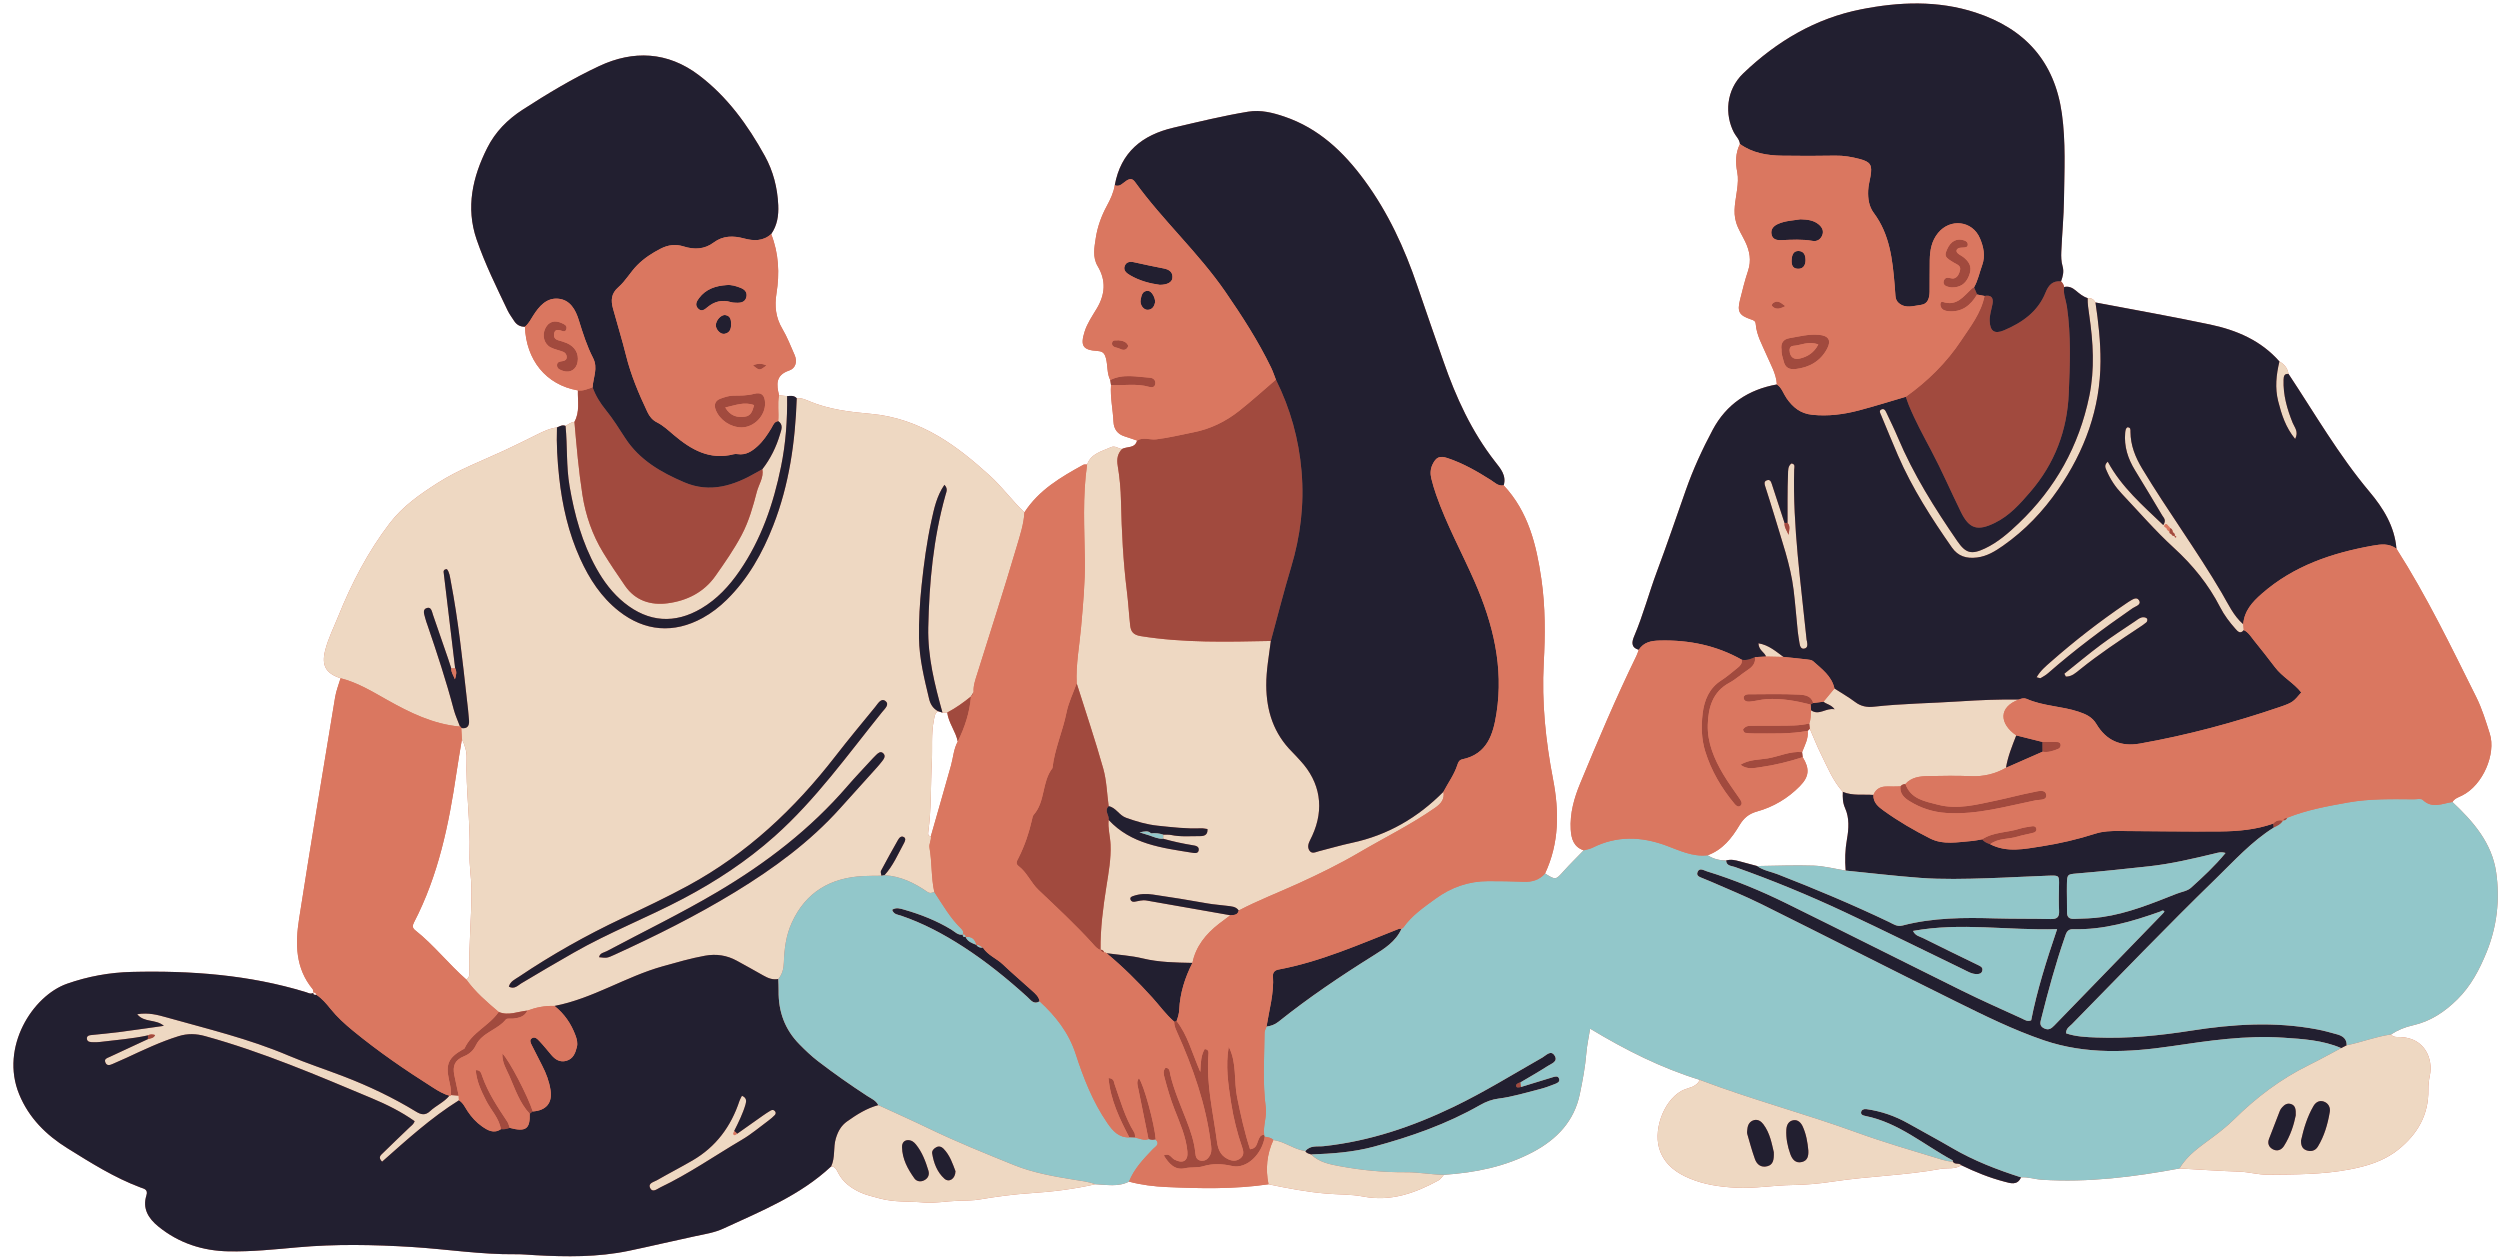 <?xml version="1.0" encoding="UTF-8"?><svg xmlns="http://www.w3.org/2000/svg" xmlns:xlink="http://www.w3.org/1999/xlink" height="252.7" preserveAspectRatio="xMidYMid meet" version="1.0" viewBox="-2.7 -0.7 502.6 252.7" width="502.6" zoomAndPan="magnify"><g id="change1_1"><path d="M499.128,174.652c-0.848-5.857-4.593-10.197-8.793-14.117c0.453-0.728,1.245-0.96,1.947-1.307 c4.211-2.085,6.836-8.417,5.575-12.387c-0.802-2.526-1.56-5.043-2.744-7.418c-5.035-10.103-9.948-20.272-16.032-29.812 c-0.366-4.5-2.65-8.155-5.425-11.459c-6.196-7.377-10.985-15.698-16.275-23.685c-0.18-1.147-0.834-1.947-1.828-2.499 c-3.715-4.23-8.635-6.308-13.951-7.43c-7.648-1.615-15.351-2.967-23.03-4.432c-0.329-0.638-0.852-0.929-1.568-0.876 c-0.928-0.284-1.654-0.9-2.373-1.506c-0.696-0.588-1.434-0.932-2.359-0.719c-0.11,0.68-0.018,1.332,0.125,1.978 c-0.143-0.646-0.235-1.298-0.125-1.978c-0.081-0.448-0.289-0.826-0.623-1.132c0.357-1.003,0.632-1.964,0.301-3.086 c-0.269-0.909-0.29-1.925-0.249-2.886c0.151-3.523,0.498-7.041,0.543-10.564c0.073-5.734,0.376-11.471-0.425-17.199 c-1.467-10.492-7.433-17.064-17.331-20.309c-7.614-2.496-15.413-2.16-23.052-0.646c-9.112,1.805-16.902,6.391-23.654,12.852 c-3.574,3.42-3.718,8.375-1.894,11.9c0.401,0.775,1.135,1.379,1.212,2.321c-0.922,1.821-0.909,3.776-0.54,5.678 c0.226,1.166,0.117,2.222-0.016,3.36c-0.263,2.244-0.924,4.468-0.194,6.785c0.433,1.373,1.211,2.536,1.812,3.802 c0.906,1.91,1.264,3.787,0.567,5.866c-0.643,1.915-1.124,3.886-1.617,5.848c-0.591,2.353-0.18,3.103,2.172,3.903 c0.546,0.186,0.937,0.289,0.99,0.967c0.175,2.249,1.312,4.168,2.171,6.187c0.821,1.93,1.947,3.762,2.081,5.936 c-5.721,1.028-10.136,3.947-12.9,9.121c-2.078,3.89-3.916,7.897-5.384,12.065c-1.931,5.486-3.802,10.995-5.836,16.443 c-1.603,4.293-2.762,8.738-4.558,12.964c-0.459,1.08-0.748,2.284,0.913,2.743c-0.155,0.411-0.278,0.837-0.47,1.23 c-4.099,8.409-7.74,17.022-11.314,25.661c-1.213,2.931-2.09,6.009-1.898,9.255c0.109,1.84,0.587,3.505,2.605,4.18 c-1.346,1.391-2.734,2.745-4.028,4.183c-1.613,1.792-1.58,1.823-3.742,0.475l0.001-0.001c2.87-6.105,2.853-12.505,1.616-18.914 c-1.495-7.743-2.305-15.491-1.878-23.393c0.304-5.632,0.338-11.29-0.479-16.906c-1.002-6.884-2.62-13.522-7.577-18.814 c0.604-2.008-0.668-3.419-1.719-4.764c-4.735-6.061-7.871-12.924-10.373-20.124c-1.765-5.079-3.552-10.151-5.277-15.244 c-2.561-7.558-5.87-14.726-10.62-21.194c-4.215-5.74-9.202-10.467-16.098-12.808c-2.355-0.799-4.766-1.407-7.273-0.994 c-5.049,0.831-10.016,2.05-14.997,3.212c-6.33,1.477-10.624,4.933-11.831,11.592h0.001c-0.242,1.478-0.872,2.817-1.577,4.117 c-1.103,2.035-1.888,4.194-2.235,6.464c-0.289,1.891-0.695,3.869,0.383,5.676c1.716,2.878,1.509,5.668-0.168,8.485 c-0.898,1.51-1.921,2.964-2.46,4.666c-0.901,2.845-0.378,3.708,2.573,3.895c1.086,0.069,1.44,0.451,1.716,1.485 c0.385,1.443,0.167,2.993,0.861,4.36c0.051,0.335,0.102,0.669,0.154,1.004c-0.173,2.481,0.383,4.914,0.497,7.378 c0.067,1.445,0.786,2.493,2.245,2.941c0.84,0.258,1.666,0.564,2.498,0.849c-0.42,1.615-2.004,1.142-3.021,1.686 c-0.751-0.04-1.386-0.742-2.217-0.359c-1.835,0.845-3.992,1.24-4.807,3.489c-0.26,0.014-0.567-0.058-0.772,0.054 c-4.511,2.482-8.938,5.074-11.83,9.562c-2.479-2.345-4.459-5.131-7.023-7.444c-3.221-2.907-6.502-5.642-10.24-7.842 c-4.225-2.486-8.693-4.085-13.632-4.525c-4.183-0.373-8.384-0.868-12.333-2.524c-0.796-0.333-1.624-0.72-2.546-0.607l0,0 c-0.545-0.601-1.247-0.485-1.937-0.425c-0.54-0.057-1.08-0.115-1.62-0.172c-0.515-2.148-0.745-4.053,2.048-4.989 c1.259-0.422,1.682-1.763,1.078-3.12c-0.786-1.768-1.48-3.598-2.463-5.254c-1.342-2.26-1.585-4.579-1.18-7.109 c0.649-4.055,0.464-8.063-1.063-11.939c1.219-1.752,1.516-3.714,1.422-5.804c-0.158-3.502-1.014-6.847-2.687-9.88 c-3.437-6.23-7.57-11.962-13.324-16.298c-6.243-4.706-13.114-5.004-19.955-1.807c-5.346,2.498-10.437,5.567-15.416,8.785 c-3.052,1.973-5.496,4.451-7.122,7.679c-2.952,5.861-4.343,11.973-2.14,18.403c1.69,4.93,4.006,9.61,6.25,14.309 c0.34,0.712,0.84,1.347,1.26,2.022c0.509,0.816,1.233,1.238,2.202,1.221l0,0c0.254,6.614,4.164,11.669,10.65,12.802 c-0.058,2.126,0.425,4.311-0.695,6.32c-0.699,0.048-1.204,0.519-1.789,0.817c-0.648-0.294-1.171,0.095-1.725,0.314 c-1.428,0.163-2.694,0.778-3.96,1.405c-2.216,1.096-4.427,2.205-6.67,3.245c-4.475,2.075-9.12,3.81-13.301,6.474 c-3.569,2.274-7.05,4.681-9.667,8.101c-4.374,5.716-7.664,12.038-10.344,18.688c-0.921,2.286-2.047,4.499-2.66,6.902 c-0.772,3.026,0.122,4.619,3.1,5.597c0.114,0.029,0.224,0.067,0.337,0.097c-0.113-0.031-0.223-0.069-0.337-0.097 c-0.371,1.267-0.879,2.511-1.093,3.804c-2.455,14.864-4.927,29.726-7.251,44.61c-0.773,4.953-0.748,9.891,2.738,14.09 c0.127,0.153,0.111,0.424,0.139,0.658c0.364-0.02,0.539,0.204,0.652,0.51c-0.289-0.054-0.715,0.068-0.67-0.419 c-0.523,0.325-1.016-0.003-1.477-0.144c-11.441-3.502-23.205-4.357-35.066-4.066c-4.393,0.108-8.736,0.891-12.957,2.373 c-6.948,2.439-13.49,12.763-9.637,22.197c1.955,4.786,5.438,8.22,9.718,10.884c4.72,2.937,9.432,5.911,14.679,7.879 c0.706,0.265,1.576,0.371,1.193,1.597c-0.831,2.661,0.41,4.625,2.381,6.234c4.126,3.367,8.927,4.922,14.198,5.013 c4.598,0.08,9.177-0.392,13.749-0.805c7.676-0.693,15.36-0.546,23.021-0.075c6.956,0.428,13.867,1.54,20.865,1.461 c1.322-0.015,2.646,0.12,3.969,0.192c6.276,0.341,12.547,0.419,18.741-0.869c4.491-0.933,8.952-2.009,13.439-2.961 c1.903-0.404,3.847-0.704,5.611-1.518c7.602-3.511,15.43-6.645,21.684-12.499l0,0c0.871,0.038,1.132,0.737,1.451,1.358 c0.935,1.817,2.526,2.962,4.274,3.797c1.25,0.597,2.654,0.896,4.011,1.274c2.926,0.816,5.95,0.55,8.903,0.82 c2.174,0.199,4.527-0.272,6.81-0.341c1.489-0.045,2.966-0.024,4.469-0.277c3.368-0.567,6.77-1.03,10.176-1.252 c4.392-0.285,8.73-0.82,13.018-1.794c2.277,0.086,4.586,0.591,6.77-0.528c2.469,0.662,5.008,0.972,7.54,1.086 c6.844,0.309,13.694,0.452,20.508-0.552c3.864,0.804,7.718,1.544,11.68,1.878c2.441,0.206,4.926,0.113,7.339,0.581 c5.518,1.07,10.416-0.661,15.134-3.234c0.439-0.24,0.733-0.745,1.093-1.128c6.299-0.429,12.396-1.627,18.031-4.648 c4.74-2.541,8.17-6.16,9.3-11.549c0.577-2.749,1.095-5.521,1.328-8.337c0.126-1.526,0.464-3.034,0.753-4.847 c7.181,4.332,14.332,7.921,22.039,10.29c-0.709,1.589-2.446,1.533-3.691,2.232c-3.743,2.103-5.853,8.289-4.227,12.239 c1.148,2.791,3.33,4.27,5.897,5.351c2.951,1.242,6.072,1.683,9.267,1.855c3.811,0.206,7.563-0.486,11.351-0.534 c2.735-0.035,5.489-0.286,8.147-0.693c7.216-1.104,14.537-1.229,21.713-2.554c1.369-0.253,2.866,0.152,4.115-0.739 c2.791,1.355,5.662,2.522,8.662,3.303c1.18,0.307,2.606,0.85,3.352-0.859c1.416-0.102,2.759,0.386,4.167,0.477 c9.352,0.602,18.544-0.566,27.699-2.264c1.396-2.408,3.579-3.994,5.74-5.584c-2.161,1.59-4.345,3.176-5.739,5.585 c4.003,0.221,8.003,0.499,12.007,0.635c1.943,0.066,3.8,0.634,5.767,0.615c5.46-0.052,10.891-0.019,16.313-1.04 c3.626-0.683,7.009-1.701,9.891-4.009c3.841-3.076,6.138-6.98,6.052-12.057c-0.016-0.968,0.104-1.91,0.305-2.875 c0.67-3.21-0.963-7.482-5.849-7.682c-0.693-0.028-1.435,0.107-1.966-0.529c1.338-0.884,2.826-1.486,4.361-1.828 c3.587-0.798,6.451-2.727,9.008-5.262c2.696-2.673,4.404-5.943,5.816-9.395C499.302,185.588,499.92,180.116,499.128,174.652z M170.818,175.425c1.227-0.066,2.459-0.046,3.688-0.066c-0.029-0.25-0.139-0.544-0.138-0.779c-0.001,0.235,0.109,0.528,0.138,0.779 C173.276,175.379,172.045,175.36,170.818,175.425z M233.687,206.225c-0.138-0.337-0.248-0.679-0.299-1.037 C233.438,205.546,233.549,205.888,233.687,206.225z M244.653,183.302c-5.623-0.99-11.245-1.984-16.869-2.967 C233.409,181.318,239.031,182.312,244.653,183.302L244.653,183.302z M228.697,166.833L228.697,166.833 c-0.12,0.136-0.239,0.272-0.359,0.408C228.458,167.105,228.577,166.969,228.697,166.833z M231.962,167.102 c0.132,0,0.263,0.003,0.393,0.012C232.226,167.104,232.094,167.102,231.962,167.102z M231.566,167.107 c-0.132,0.002-0.263,0.003-0.394-0.001l0,0C231.302,167.11,231.434,167.109,231.566,167.107z M229.708,167.721 c-0.231-0.07-0.459-0.151-0.686-0.234C229.249,167.57,229.477,167.652,229.708,167.721z M279.051,186.049L279.051,186.049 c-0.287,0.638-0.646,1.206-1.056,1.72C278.405,187.254,278.763,186.687,279.051,186.049z M279.04,186.047L279.04,186.047 c0.132-0.098,0.263-0.197,0.395-0.294c1.281-1.819,2.961-3.201,4.709-4.497c-1.748,1.296-3.428,2.678-4.709,4.498 C279.303,185.851,279.172,185.949,279.04,186.047z M287.501,158.463c0.701-1.344,1.567-2.602,2.221-3.972 C289.068,155.861,288.202,157.119,287.501,158.463c-1.226,1.24-2.508,2.378-3.841,3.425 C284.993,160.841,286.275,159.702,287.501,158.463z M218.53,190.276c-0.167-0.056-0.322-0.129-0.462-0.219 c-0.296-0.19-0.541-0.442-0.775-0.704c0.234,0.262,0.479,0.515,0.775,0.704C218.208,190.147,218.362,190.22,218.53,190.276 L218.53,190.276z M219.338,190.82l0.234-0.024L219.338,190.82c-0.191-0.034-0.366-0.093-0.513-0.193 C218.972,190.727,219.147,190.786,219.338,190.82z M190.91,187.135c0.034-0.099,0.06-0.196,0.062-0.286 C190.97,186.939,190.944,187.036,190.91,187.135L190.91,187.135z M193.582,189.226L193.582,189.226 c0.124-0.006,0.242,0.004,0.352,0.033C193.824,189.23,193.706,189.221,193.582,189.226z M185.129,178.619 c-0.484-2.191-0.492-4.434-0.683-6.656C184.638,174.184,184.645,176.428,185.129,178.619c0.844,1.278,1.643,2.588,2.51,3.848 C186.772,181.207,185.973,179.897,185.129,178.619z M143.759,62.883c0.458,0.336,0.531,0.941,0.517,1.576 c0.033,0.982-0.268,1.775-1.338,1.961c1.07-0.186,1.37-0.979,1.336-1.961C144.29,63.824,144.217,63.219,143.759,62.883z M150.564,93.628c-0.383,0.214-0.77,0.425-1.15,0.646C149.794,94.053,150.18,93.843,150.564,93.628 c0.714-0.922,1.321-1.898,1.86-2.909C151.885,91.73,151.278,92.707,150.564,93.628z M83.137,225.105 c-0.816,0.649-1.621,1.311-2.418,1.982C81.517,226.416,82.321,225.753,83.137,225.105z M89.364,220.639 c-1.05,0.663-2.071,1.363-3.075,2.084C87.293,222.002,88.314,221.302,89.364,220.639z M108.779,201.538L108.779,201.538 c1.443-0.276,2.849-0.656,4.229-1.105C111.628,200.881,110.223,201.261,108.779,201.538z M144.917,226.648L144.917,226.648 c0.205,0.187,0.41,0.374,0.615,0.56C145.327,227.021,145.122,226.835,144.917,226.648z M219.602,190.818 c0.054,0.038,0.161,0.115,0.161,0.115l0,0C219.763,190.933,219.655,190.856,219.602,190.818z M228.194,228.306L228.194,228.306 c-0.708,0.27-1.363,0.047-2.022-0.14C226.831,228.353,227.486,228.576,228.194,228.306z M223.426,191.368 c-0.966-0.118-1.936-0.223-2.902-0.342C221.491,191.145,222.46,191.25,223.426,191.368c1.22,0.149,2.433,0.328,3.62,0.615 C225.86,191.697,224.647,191.517,223.426,191.368z M233.358,204.692c-0.416-0.359-0.807-0.741-1.183-1.136 C232.551,203.951,232.942,204.333,233.358,204.692L233.358,204.692z M307.007,175.721c-0.641,0.444-1.354,0.698-2.135,0.801 C305.653,176.419,306.365,176.165,307.007,175.721z M276.733,166.183c2.167-1.017,4.202-2.267,6.134-3.704 C280.935,163.916,278.9,165.166,276.733,166.183c-1.594,0.748-3.253,1.378-4.982,1.886 C273.48,167.561,275.139,166.931,276.733,166.183z M221.156,161.785c-0.286-0.193-0.601-0.343-0.969-0.416l0,0 C220.555,161.442,220.87,161.593,221.156,161.785z M219.528,155.793c-0.059-0.354-0.124-0.707-0.2-1.056 C219.405,155.087,219.469,155.439,219.528,155.793z M192.501,139.316L192.501,139.316c0.177-0.295,0.354-0.59,0.532-0.885 C192.856,138.726,192.678,139.021,192.501,139.316z M187.733,142.547c0.267,2.105,1.716,3.782,2.115,5.839 c-0.83,1.493-0.906,3.198-1.355,4.798c-1.333,4.752-2.702,9.494-4.057,14.24c0.053,0.299,0.008,0.584-0.062,0.866 c-0.046,0.188-0.103,0.376-0.149,0.567c0.046-0.191,0.103-0.379,0.149-0.567c0.069-0.283,0.115-0.567,0.062-0.866 c-0.585-0.076-0.582-0.39-0.511-0.913c0.642-4.697,0.465-9.435,0.712-14.149c0.144-2.748-0.152-5.525,0.404-8.26 c0.143-0.704,0.163-1.39,0.83-1.824c0.3,0.096,0.601,0.191,0.902,0.287c-0.975-3.503-1.896-7.01-2.419-10.589 c0.523,3.578,1.444,7.085,2.419,10.588C187.094,142.558,187.414,142.553,187.733,142.547L187.733,142.547z M153.768,80.061 c-0.01,0.216-0.013,0.432-0.013,0.648C153.754,80.493,153.758,80.277,153.768,80.061z M153.748,83.954 c0.102-1.075,0.008-2.157,0.006-3.235C153.756,81.798,153.851,82.879,153.748,83.954c-0.638,0.09-0.902,0.541-1.146,1.007 C152.846,84.495,153.11,84.044,153.748,83.954z M97.553,202.74c1.231,0.514,2.431,0.348,3.626,0.108 C99.983,203.088,98.784,203.255,97.553,202.74c-1.766-1.485-3.519-2.983-5.049-4.704C94.034,199.757,95.787,201.255,97.553,202.74z M92.077,177.997c0.054,5.704-0.575,11.408-0.419,17.128c0.013,0.466-0.212,0.842-0.601,1.109 c-3.584-3.132-6.519-6.939-10.265-9.901c-0.6-0.474-0.612-0.921-0.268-1.583c4.899-9.439,7.014-19.672,8.541-30.072 c0.332-2.262,0.731-4.513,1.1-6.77c-0.045-0.749-0.09-1.497-0.136-2.246c0.045,0.749,0.091,1.497,0.136,2.246 c0.571,1.189,0.987,2.438,0.945,3.761c-0.206,6.428,0.802,12.817,0.589,19.247C91.619,173.284,92.055,175.664,92.077,177.997z M88.805,133.66c0.088,0.165,0.148,0.33,0.182,0.499C88.953,133.99,88.894,133.825,88.805,133.66L88.805,133.66L88.805,133.66z M82.323,143.537c-1.889-0.739-3.721-1.636-5.526-2.609C78.602,141.901,80.433,142.798,82.323,143.537z M70.559,137.498 c-1.04-0.52-2.105-0.984-3.209-1.366C68.454,136.513,69.52,136.978,70.559,137.498z M104.413,222.747 c-0.207,0.153-0.415,0.306-0.622,0.459C103.998,223.053,104.206,222.9,104.413,222.747c1.667-0.119,2.8-0.747,3.318-1.835 C107.213,222,106.081,222.628,104.413,222.747z M118.426,198.352c0.891-0.38,1.778-0.771,2.665-1.161 C120.204,197.581,119.317,197.971,118.426,198.352z M223.114,227.811c0.374,0.104,0.774,0.168,1.224,0.157 c-0.728-1.406-1.443-2.815-2.074-4.261c0.631,1.446,1.346,2.855,2.074,4.261C223.888,227.979,223.488,227.914,223.114,227.811z M232.059,203.427c-0.706-0.755-1.364-1.553-2.029-2.344C230.695,201.874,231.353,202.672,232.059,203.427z M247.378,233.486 c-0.228,0.09-0.459,0.169-0.694,0.22C246.918,233.655,247.149,233.576,247.378,233.486z M248.598,232.804 c-0.171,0.125-0.346,0.239-0.525,0.343C248.252,233.043,248.427,232.929,248.598,232.804z M249.207,232.306 c1.2-1.121,2.098-2.754,2.359-4.477c-0.018-0.134-0.059-0.26-0.123-0.38c-0.089-0.694-0.031-1.379,0.064-2.062 c0.063-0.455,0.142-0.91,0.204-1.366c-0.062,0.456-0.141,0.91-0.204,1.366c-0.094,0.683-0.152,1.368-0.063,2.062 c0.064,0.119,0.105,0.246,0.123,0.38l0,0C251.305,229.553,250.408,231.185,249.207,232.306z M252.429,227.996 c0.318,0.092,0.617,0.233,0.873,0.487c1.226,0.171,2.326,0.705,3.435,1.216c-1.109-0.51-2.209-1.045-3.437-1.215 C253.045,228.229,252.746,228.088,252.429,227.996z M347.005,165.199c0.854-1.432,1.864-2.3,3.563-2.773 c3.253-0.905,6.155-2.629,8.548-5.055c1.925-1.953,2.028-3.519,0.604-5.845c-0.043-0.34-0.085-0.68-0.128-1.02l0,0 c0.535-1.384,1.3-2.706,1.133-4.276c-0.445,0.083-0.891,0.154-1.338,0.214c-0.893,0.12-1.788,0.196-2.685,0.243 c0.897-0.048,1.792-0.124,2.685-0.243c0.447-0.06,0.893-0.13,1.338-0.214c0.141-0.14,0.282-0.28,0.423-0.42 c0.732,1.678,1.4,3.388,2.211,5.028c1.308,2.646,2.419,5.415,4.424,7.662c-0.04,1.116-0.041,2.152,0.46,3.27 c0.883,1.973,0.742,4.167,0.369,6.249c-0.377,2.107-0.426,4.191-0.258,6.302c2.495,0.249,4.989,0.523,7.484,0.78 c-2.495-0.258-4.988-0.531-7.484-0.78c-2.154-0.348-4.3-0.919-6.464-0.996c-3.771-0.133-7.554,0.039-11.331,0.083 c-1.156-0.311-2.312-0.624-3.469-0.933c-0.915-0.245-1.831-0.477-2.782-0.177c0.048,0.698,0.46,0.936,0.927,1.076 c-0.467-0.139-0.879-0.377-0.927-1.075c-1.328-0.025-2.58-0.312-3.7-1.062C343.61,170.147,345.455,167.797,347.005,165.199z M364.953,140.961c-0.242-0.119-0.474-0.218-0.688-0.336C364.479,140.743,364.711,140.842,364.953,140.961z M356.073,150.907 c-0.572,0.149-1.141,0.318-1.713,0.473C354.932,151.225,355.501,151.057,356.073,150.907z M356.935,150.702 c0.577-0.122,1.16-0.208,1.755-0.225C358.095,150.494,357.512,150.58,356.935,150.702z M400.079,143.215 c-0.048,1.32,0.854,2.746,2.572,3.929c1.305,0.327,2.611,0.653,3.916,0.98c-1.305-0.327-2.611-0.653-3.917-0.98 C400.933,145.961,400.032,144.535,400.079,143.215z M397.56,167.191c0.615-0.208,1.249-0.352,1.889-0.474 C398.809,166.839,398.176,166.983,397.56,167.191z M403.204,139.927c-2.051,0.745-3.044,1.935-3.118,3.233 C400.16,141.862,401.153,140.673,403.204,139.927c0.376-0.159,0.772-0.272,1.16-0.225 C403.977,139.655,403.58,139.768,403.204,139.927z M381.025,156.328c0.617-0.451,1.304-0.707,2.03-0.841 C382.329,155.621,381.642,155.877,381.025,156.328z M374.872,161.362c-0.576-0.573-0.99-1.272-0.944-2.249h0.001 C373.882,160.09,374.296,160.789,374.872,161.362z M369.293,158.922c0.269,0.044,0.539,0.074,0.811,0.096 C369.832,158.996,369.562,158.966,369.293,158.922z M431.623,182.556c0.142,0.16,0.284,0.32,0.425,0.479l0,0 C431.907,182.875,431.765,182.716,431.623,182.556z M455.715,164.209c-0.538-0.006-1.009,0.21-1.41,0.666 c-2.586,0.921-5.261,1.33-7.957,1.491c2.697-0.161,5.372-0.571,7.958-1.493C454.706,164.419,455.177,164.203,455.715,164.209z M433.468,106.38c-0.01-0.05-0.009-0.107,0.002-0.173C433.459,106.273,433.458,106.33,433.468,106.38z M434.853,107.249 c-0.107-0.092-0.213-0.183-0.32-0.274c0,0-0.056,0.048-0.057,0.049l0,0l0,0l0.057-0.049 C434.64,107.066,434.747,107.157,434.853,107.249L434.853,107.249z M434.126,106.314c-0.018-0.188-0.059-0.362-0.143-0.508 C434.068,105.951,434.108,106.125,434.126,106.314c0.14,0.066,0.245,0.153,0.313,0.263 C434.371,106.467,434.266,106.38,434.126,106.314z M433.271,105.071c-0.145,0.137-0.289,0.274-0.434,0.411l0,0 C432.982,105.345,433.126,105.208,433.271,105.071c-0.131-0.149-0.265-0.363-0.432-0.416 C433.006,104.708,433.141,104.922,433.271,105.071c0.147,0.098,0.25,0.23,0.307,0.397 C433.521,105.301,433.419,105.169,433.271,105.071z M366.538,137.989c0.558,0.353,1.12,0.7,1.678,1.053 C367.658,138.69,367.096,138.342,366.538,137.989z M456.274,164.288L456.274,164.288c-0.025,0.043-0.06,0.073-0.087,0.114 C456.214,164.361,456.249,164.331,456.274,164.288z M394.161,57.058L394.161,57.058c0.203,0.484,0.406,0.969,0.609,1.454 C394.567,58.027,394.364,57.542,394.161,57.058z M347.49,131.942c-0.041-0.023-0.084-0.042-0.125-0.065 C347.406,131.901,347.448,131.919,347.49,131.942L347.49,131.942z M352.344,131.293L352.344,131.293 c-0.733,0.038-1.466,0.076-2.2,0.115C350.877,131.369,351.611,131.331,352.344,131.293z M342.096,129.591 c-0.842-0.272-1.69-0.52-2.551-0.716C340.406,129.071,341.254,129.319,342.096,129.591z M461.465,213.434 c2.199-1.081,4.34-2.279,6.507-3.424c-2.326-1.003-4.754-1.467-7.212-1.74c2.458,0.272,4.886,0.737,7.212,1.74 C465.804,211.154,463.663,212.353,461.465,213.434z" fill="#DA7760"/></g><g id="change2_1"><path d="M157.476,79.364c0.923-0.113,1.751,0.274,2.546,0.607c3.949,1.655,8.151,2.151,12.333,2.524 c4.939,0.44,9.407,2.039,13.632,4.525c3.738,2.199,7.019,4.934,10.24,7.841c2.563,2.314,4.544,5.1,7.023,7.445 c-0.128,2.384-0.894,4.653-1.556,6.894c-2.538,8.581-5.276,17.103-7.959,25.64c-0.37,1.176-0.791,2.33-0.703,3.59 c-0.185,0.308-0.37,0.616-0.555,0.924c0,0,0.029-0.044,0.029-0.043c-1.495,1.221-3.062,2.333-4.773,3.235 c-0.32,0.006-0.64,0.011-0.959,0.017c-1.56-5.605-2.981-11.221-2.858-17.119c0.189-9.011,1.02-17.928,3.471-26.639 c0.179-0.636,0.527-1.262-0.224-2.038c-1.561,2.28-2.07,4.758-2.607,7.206c-0.943,4.299-1.521,8.666-1.981,13.034 c-0.369,3.5-0.564,7.04-0.518,10.557c0.054,4.156,1.068,8.203,2.029,12.237c0.258,1.081,0.797,1.934,1.787,2.475 c-0.667,0.434-0.687,1.12-0.83,1.824c-0.556,2.735-0.26,5.512-0.404,8.26c-0.247,4.714-0.07,9.453-0.712,14.149 c-0.072,0.523-0.074,0.837,0.511,0.913c0.141,0.798-0.415,1.489-0.267,2.328c0.517,2.932,0.314,5.946,0.96,8.867 c-0.476,0.166-0.849,0.364-1.423-0.032c-2.588-1.79-5.372-3.148-8.596-3.33c1.733-1.895,2.718-4.245,3.928-6.458 c0.213-0.389,0.431-0.904,0.01-1.182c-0.573-0.378-0.977,0.131-1.229,0.574c-1.162,2.045-2.306,4.101-3.405,6.18 c-0.13,0.245,0.054,0.656,0.092,0.99c-1.23,0.02-2.461,0-3.688,0.066c-6.588,0.352-11.538,3.22-14.339,9.378 c-1.146,2.519-1.504,5.207-1.592,7.919c-0.042,1.293-0.292,2.41-1.114,3.396c-1.112,0.222-2.07-0.167-3.013-0.706 c-1.762-1.007-3.543-1.981-5.32-2.962c-2.011-1.11-4.144-1.42-6.404-1.011c-2.867,0.518-5.651,1.337-8.455,2.117 c-7.486,2.082-14.103,6.509-21.802,7.982c-1.882-0.081-3.688,0.283-5.446,0.929c-1.923,0.178-3.81,1.097-5.781,0.274 c-2.354-1.98-4.686-3.983-6.497-6.506c0.39-0.267,0.614-0.643,0.601-1.109c-0.156-5.72,0.473-11.424,0.419-17.128 c-0.022-2.333-0.457-4.714-0.379-7.081c0.213-6.43-0.796-12.818-0.589-19.247c0.042-1.323-0.374-2.571-0.945-3.761 c-0.045-0.749-0.091-1.497-0.136-2.246c1.206,0.218,1.641-0.438,1.571-1.496c-0.093-1.402-0.269-2.799-0.426-4.196 c-0.892-7.957-1.733-15.92-3.242-23.794c-0.172-0.9-0.25-1.825-0.79-2.46c-0.586,0.036-0.685,0.335-0.657,0.573 c0.762,6.458,1.544,12.915,2.321,19.371c-0.259,0.003-0.518,0.006-0.777,0.009c-0.219-0.669-0.429-1.341-0.658-2.007 c-1.001-2.912-2.004-5.823-3.013-8.733c-0.222-0.64-0.333-1.665-1.213-1.405c-1.007,0.299-0.524,1.288-0.361,2.013 c0.116,0.513,0.312,1.008,0.482,1.507c1.905,5.575,3.746,11.168,5.248,16.869c0.312,1.183,0.84,2.308,1.269,3.46 c-5.394-0.477-10.105-2.804-14.724-5.404c-2.983-1.679-5.919-3.472-9.291-4.319c-2.978-0.979-3.872-2.571-3.1-5.597 c0.613-2.403,1.739-4.616,2.66-6.902c2.68-6.65,5.97-12.972,10.344-18.688c2.617-3.42,6.098-5.827,9.667-8.101 c4.181-2.664,8.826-4.399,13.301-6.474c2.243-1.04,4.454-2.148,6.67-3.245c1.267-0.627,2.532-1.241,3.96-1.405 c-0.122,3.36,0.084,6.708,0.447,10.043c0.613,5.643,1.864,11.132,4.218,16.327c1.844,4.07,4.23,7.756,7.79,10.557 c5.19,4.084,11.04,4.545,16.821,1.37c1.795-0.986,3.395-2.223,4.852-3.655c4.304-4.231,7.173-9.361,9.349-14.925 C155.965,96.728,157.176,88.131,157.476,79.364z M99.599,197.655c1.144,0.585,1.793-0.236,2.481-0.651 c3.478-2.097,6.988-4.135,10.513-6.154c7.139-4.09,14.818-7.064,22.076-10.898c6.584-3.478,12.747-7.533,18.335-12.507 c8.318-7.405,14.727-16.426,21.655-25.015c0.521-0.646,1.559-1.525,0.609-2.221c-0.848-0.622-1.488,0.571-2.015,1.215 c-2.686,3.281-5.399,6.543-7.995,9.895c-8.207,10.598-17.791,19.613-29.648,26.047c-4.347,2.359-8.816,4.467-13.287,6.579 c-7.193,3.397-14.117,7.293-20.721,11.738C100.85,196.189,99.894,196.577,99.599,197.655z M117.737,191.735 c1.588,0.181,1.594,0.195,3.179-0.531c8.277-3.788,16.416-7.841,24.195-12.591c7.728-4.719,14.984-10.024,21.071-16.8 c2.482-2.762,4.975-5.514,7.457-8.276c0.354-0.394,0.688-0.808,1.016-1.224c0.4-0.507,0.778-1.1,0.151-1.622 c-0.507-0.422-0.985,0.017-1.366,0.384c-0.445,0.429-0.865,0.885-1.283,1.341c-1.494,1.629-3.024,3.227-4.466,4.901 c-7.468,8.668-16.381,15.509-26.205,21.317c-7.236,4.278-14.783,7.937-22.187,11.881 C118.735,190.817,117.901,190.857,117.737,191.735z M219.099,153.82c0.684,2.426,0.744,5.028,1.088,7.549 c1.473,0.291,2.087,1.826,3.473,2.326c2.085,0.752,4.178,1.373,6.388,1.603c2.894,0.302,5.783,0.652,8.704,0.523 c0.426-0.019,0.859,0.095,1.296,0.148c0.088,1.195-0.651,1.428-1.5,1.423c-1.937-0.013-3.881,0.177-5.808-0.227 c-0.505-0.106-1.046-0.044-1.57-0.06c-0.007,0.272-0.014,0.543-0.022,0.815c1.942,0.546,3.91,0.974,5.904,1.3 c0.546,0.089,1.381,0.19,1.227,1.043c-0.123,0.684-0.856,0.54-1.32,0.466c-6.07-0.973-12.243-1.707-16.778-6.592 c-0.18,1.683,0.321,3.312,0.388,4.977c0.114,2.83-0.392,5.587-0.83,8.366c-0.669,4.239-1.232,8.499-1.184,12.809l-0.032-0.022 c0.471-0.108,0.637,0.232,0.815,0.555l0.234-0.024l0.191,0.136c2.432,0.335,4.91,0.477,7.284,1.051 c3.303,0.799,6.633,0.826,9.977,0.9c0.693-3.354,2.714-5.808,5.33-7.855c0.755-0.591,1.533-1.152,2.3-1.727 c-5.623-0.99-11.245-1.984-16.869-2.967c-0.802-0.14-1.576,0.103-2.359,0.242c-0.351,0.062-0.716-0.026-0.846-0.435 c-0.16-0.501,0.308-0.619,0.578-0.714c1.277-0.45,2.621-0.479,3.932-0.285c3.658,0.54,7.313,1.116,10.951,1.779 c1.31,0.239,2.625,0.301,3.93,0.484c0.827,0.116,1.794,0.094,2.363,0.944c3.9-2.042,8.01-3.619,12.009-5.442 c4.168-1.9,8.279-3.911,12.236-6.234c5.083-2.984,10.388-5.581,15.237-8.976c1.236-0.865,1.917-1.741,1.685-3.236 c-5.142,5.198-11.199,8.74-18.397,10.275c-2.233,0.476-4.429,1.129-6.645,1.689c-0.654,0.165-1.411,0.628-1.919-0.148 c-0.412-0.629-0.226-1.358,0.113-2.018c0.161-0.313,0.314-0.631,0.461-0.952c2.486-5.414,1.641-10.732-2.395-15.086 c-0.539-0.582-1.063-1.18-1.625-1.739c-3.72-3.699-5.196-8.238-5.223-13.403c-0.016-3.02,0.55-5.955,0.916-8.923 c-8.735,0.177-17.465,0.417-26.153-0.975c-1.472-0.236-1.98-0.89-2.117-2.111c-0.254-2.276-0.376-4.568-0.66-6.841 c-0.754-6.044-1.059-12.111-1.191-18.196c-0.051-2.372-0.264-4.76-0.658-7.097c-0.229-1.36-0.038-2.409,0.867-3.379 c-0.751-0.04-1.386-0.742-2.217-0.359c-1.835,0.845-3.992,1.24-4.807,3.489c-0.926,6.402-0.537,12.839-0.449,19.262 c0.062,4.504-0.369,8.973-0.759,13.438c-0.328,3.758-1.065,7.481-0.886,11.281C215.558,142.382,217.476,148.059,219.099,153.82z M469.069,209.442c3.006-0.598,5.875-1.755,8.923-2.175c0.531,0.637,1.273,0.501,1.966,0.529c4.887,0.199,6.519,4.472,5.849,7.682 c-0.201,0.965-0.321,1.907-0.305,2.875c0.086,5.078-2.211,8.981-6.052,12.057c-2.882,2.308-6.265,3.325-9.891,4.008 c-5.422,1.022-10.853,0.988-16.313,1.04c-1.967,0.019-3.824-0.549-5.767-0.615c-4.005-0.136-8.005-0.414-12.007-0.635 c1.594-2.753,4.218-4.431,6.662-6.269c1.48-1.113,2.923-2.237,4.244-3.543c4.468-4.419,9.421-8.178,15.087-10.964 c2.199-1.081,4.34-2.279,6.507-3.424C468.337,209.82,468.703,209.631,469.069,209.442z M459.905,228.572 c-0.033,0.886,0.183,1.656,1.054,1.975c0.917,0.337,1.802,0.123,2.326-0.74c1.301-2.14,1.982-4.521,2.393-6.963 c0.154-0.913-0.281-1.785-1.253-2.102c-0.885-0.289-1.607,0.207-2.019,0.915C461.152,223.807,460.442,226.167,459.905,228.572z M458.835,223.541c0.053-1.263-0.098-1.955-0.877-2.254c-0.764-0.294-1.372,0.071-1.865,0.642c-0.171,0.198-0.34,0.419-0.435,0.659 c-0.741,1.885-1.466,3.777-2.191,5.669c-0.334,0.873-0.069,1.608,0.696,2.053c0.915,0.531,1.785,0.196,2.305-0.621 C457.759,227.658,458.473,225.397,458.835,223.541z M339.02,216.395c10.359,3.944,21.092,6.773,31.501,10.558 c5.541,2.015,11.19,3.651,16.818,5.372c0.85,0.26,1.686,0.494,2.574,0.51c0.369,0.683,1.251,0.167,1.678,0.716 c-1.25,0.891-2.746,0.487-4.115,0.739c-7.175,1.324-14.497,1.449-21.713,2.554c-2.658,0.407-5.412,0.658-8.147,0.693 c-3.788,0.048-7.539,0.74-11.351,0.535c-3.194-0.172-6.316-0.613-9.267-1.855c-2.567-1.08-4.749-2.56-5.897-5.351 c-1.626-3.951,0.485-10.136,4.227-12.239C336.574,217.927,338.312,217.983,339.02,216.395z M353.905,230.934 c-0.398-1.621-0.733-3.812-2.112-5.626c-0.439-0.578-1.072-1.01-1.828-0.823c-0.854,0.211-1.279,0.887-1.365,1.753 c-0.035,0.349-0.114,0.727-0.023,1.049c0.48,1.69,0.95,3.388,1.54,5.041c0.393,1.101,1.245,1.747,2.482,1.429 C353.755,233.461,353.963,232.512,353.905,230.934z M360.848,230.592c-0.151-1.662-0.437-3.301-1.136-4.831 c-0.343-0.75-0.967-1.383-1.831-1.255c-0.98,0.145-1.401,0.914-1.454,1.909c-0.092,1.697,0.237,3.327,0.802,4.901 c0.375,1.046,1.049,1.918,2.347,1.587C360.74,232.606,360.896,231.631,360.848,230.592z M173.868,221.472 c3.356,1.547,6.735,3.045,10.062,4.652c5.633,2.721,11.432,5.063,17.222,7.401c3.819,1.542,7.926,2.275,12.006,2.937 c1.464,0.238,2.944,0.39,4.346,0.919c-4.287,0.974-8.626,1.509-13.018,1.794c-3.406,0.221-6.808,0.685-10.176,1.252 c-1.502,0.253-2.98,0.233-4.469,0.277c-2.283,0.069-4.636,0.54-6.81,0.341c-2.953-0.27-5.977-0.004-8.903-0.82 c-1.357-0.379-2.762-0.678-4.011-1.274c-1.749-0.835-3.339-1.979-4.274-3.797c-0.32-0.621-0.58-1.32-1.451-1.358 c0.857-1.778,0.389-3.77,0.947-5.631c0.431-1.441,1.079-2.579,2.26-3.419C169.536,223.37,171.537,222.1,173.868,221.472z M179.821,228.51c-0.805,0.049-1.186,0.607-1.173,1.399c0.042,2.396,1.144,4.41,2.482,6.288c0.414,0.581,1.171,0.774,1.92,0.413 c0.853-0.411,1.148-1.15,0.893-1.983c-0.568-1.858-1.249-3.683-2.49-5.224C181.06,228.914,180.582,228.517,179.821,228.51z M189.39,234.76c-0.544-1.411-1.084-3.178-2.415-4.531c-0.36-0.366-0.885-0.585-1.443-0.289c-0.5,0.266-0.911,0.707-0.826,1.241 c0.309,1.933,0.993,3.767,2.47,5.087C188.082,237.077,189.357,236.321,189.39,234.76z M110.996,84.924 c0.393,4.034,0.121,8.101,0.813,12.129c0.992,5.778,2.518,11.355,5.386,16.504c1.472,2.643,3.271,5.043,5.642,6.95 c4.838,3.891,10.106,4.273,15.46,1.113c3.174-1.874,5.621-4.525,7.693-7.54c4.374-6.363,6.805-13.498,8.332-20.992 c0.952-4.669,1.285-9.392,1.216-14.148c-0.54-0.057-1.08-0.115-1.62-0.172c-0.35,1.719-0.007,3.461-0.17,5.187 c1.093,0.739,0.625,1.765,0.369,2.635c-0.75,2.554-1.914,4.922-3.554,7.038c0.314,1.679-0.725,3.055-1.115,4.562 c-0.766,2.959-1.593,5.91-3.05,8.669c-1.529,2.895-3.388,5.553-5.256,8.211c-2.323,3.307-5.742,5.003-9.605,5.511 c-3.392,0.446-6.509-0.504-8.59-3.537c-1.499-2.184-2.995-4.374-4.374-6.634c-2.183-3.579-3.531-7.463-4.181-11.623 c-0.761-4.872-1.179-9.775-1.608-14.68C112.086,84.156,111.581,84.626,110.996,84.924z M264.003,239.266 c2.441,0.206,4.926,0.113,7.339,0.581c5.518,1.071,10.415-0.661,15.134-3.234c0.439-0.239,0.733-0.745,1.093-1.128 c-2.543-0.038-5.075-0.539-7.591-0.518c-4.5,0.037-8.928-0.396-13.327-1.214c-2.058-0.383-4.158-0.785-5.749-2.361 c-0.429-0.158-0.929-0.194-1.169-0.677c-2.291-0.32-4.14-1.913-6.434-2.232c-1.318,2.86-1.608,5.832-0.978,8.904 C256.186,238.192,260.04,238.931,264.003,239.266z M417.005,59.23c-0.026,1.149,0.15,2.27,0.316,3.409 c0.793,5.431,1.128,10.888,0.006,16.313c-2.064,9.981-6.798,18.51-14.182,25.544c-2.05,1.953-4.188,3.832-6.773,5.054 c-2.741,1.296-3.885,0.983-5.574-1.472c-4.563-6.631-8.84-13.429-11.974-20.884c-0.684-1.627-1.465-3.213-2.218-4.809 c-0.221-0.468-0.479-1.1-1.129-0.747c-0.479,0.26-0.151,0.762,0.019,1.166c1.13,2.685,2.216,5.389,3.376,8.061 c2.866,6.598,6.731,12.615,10.834,18.491c1.242,1.779,2.927,2.287,5.058,2.021c2.036-0.254,3.649-1.261,5.241-2.376 c4.399-3.078,8.067-6.939,11.08-11.318c5.311-7.72,8.473-16.234,8.504-25.746c0.013-3.976-0.427-7.909-1.015-11.832 C418.244,59.467,417.721,59.176,417.005,59.23z M455.554,71.968c-0.635,2.651-0.928,5.309-0.244,8.004 c0.675,2.661,1.49,5.248,3.408,7.577c0.757-1.476-0.131-2.333-0.495-3.233c-1.128-2.79-1.939-5.625-1.834-8.667 c0.023-0.666,0.107-1.253,0.993-1.182C457.202,73.32,456.548,72.52,455.554,71.968z M373.929,159.113 c0.522-1.296,1.532-1.742,2.863-1.696c0.855,0.03,1.712-0.012,2.568-0.021c0.264-0.311,0.602-0.468,1.006-0.485 c1.22-1.355,2.871-1.551,4.531-1.581c2.886-0.052,5.777-0.106,8.659,0.013c2.534,0.105,4.848-0.447,7.028-1.685 c0.369-2.272,1.236-4.387,2.067-6.513c-3.435-2.367-3.607-5.706,0.553-7.218c-3.956-0.045-7.901,0.107-11.851,0.37 c-5.784,0.384-11.589,0.433-17.358,1.078c-1.353,0.151-2.568-0.071-3.712-0.93c-1.33-0.998-2.785-1.831-4.186-2.735 c-0.735,0.887-1.469,1.775-2.204,2.662c0.592,0.522,1.488,0.54,2.247,1.523c-1.774-0.36-3.092,1.342-4.739,0.203 c-0.116,0.885-0.009,1.802-0.372,2.653c0.04,0.353,0.08,0.707,0.12,1.06c0.732,1.678,1.4,3.388,2.211,5.028 c1.308,2.646,2.419,5.415,4.424,7.662C369.77,159.325,371.875,158.956,373.929,159.113z M448.282,124.798 c0.037,0.391,0.074,0.783,0.111,1.173c-0.718,0.897-1.245,0.24-1.696-0.27c-1.174-1.324-2.249-2.743-3.054-4.313 c-2.352-4.587-5.503-8.47-9.322-11.962c-3.705-3.387-7.008-7.217-10.463-10.875c-1.28-1.356-2.309-2.903-3.041-4.622 c-0.218-0.512-0.579-1.126,0.228-1.812c2.776,5.128,7.034,8.797,11.161,12.746c0.673-1.026,0.07-1.463-0.215-1.941 c-1.805-3.033-3.614-6.064-5.462-9.07c-1.425-2.318-2.228-4.781-1.984-7.528c0.023-0.26,0.057-0.526,0.142-0.77 c0.051-0.147,0.211-0.255,0.303-0.36c0.703,0.019,0.618,0.516,0.621,0.92c0.016,2.727,0.972,5.103,2.374,7.43 c5.103,8.468,10.976,16.44,15.983,24.967C445.257,120.704,446.298,123.078,448.282,124.798z M434.476,107.023 c0.019,0.254,0.064,0.465,0.377,0.226c-0.107-0.091-0.213-0.183-0.32-0.274c0.014-0.312-0.128-0.529-0.407-0.661 c-0.037-0.376-0.161-0.696-0.548-0.846c-0.057-0.167-0.16-0.299-0.307-0.397c-0.209-0.238-0.429-0.642-0.772-0.29 c-0.383,0.393,0.112,0.516,0.338,0.702c0.086,0.35,0.332,0.562,0.632,0.725c-0.044,0.263,0.081,0.393,0.334,0.42 C433.943,106.901,434.12,107.112,434.476,107.023z M356.883,106.824c-0.418-0.935-0.899-1.564-0.82-2.388 c-0.849-2.595-1.701-5.19-2.545-7.789c-0.173-0.532-0.363-1.057-1.071-0.767c-0.543,0.222-0.419,0.716-0.29,1.133 c0.624,2.02,1.306,4.023,1.898,6.053c1.429,4.894,3.199,9.705,3.825,14.801c0.343,2.797,0.553,5.61,0.843,8.413 c0.081,0.786,0.235,1.564,0.351,2.346c0.082,0.555,0.294,1.175,0.906,1.08c0.819-0.127,0.696-0.869,0.59-1.493 c-0.015-0.087-0.057-0.17-0.066-0.256c-1.144-11.393-2.804-22.748-2.5-34.247c0.012-0.445,0.306-1.112-0.55-1.24 c-0.759,0.539-0.664,1.48-0.693,2.154c-0.137,3.259-0.083,6.527-0.097,9.792C357.285,105.094,356.981,105.835,356.883,106.824z M407.546,135.63c0.525-0.308,1.067-0.613,1.522-1.012c5.382-4.716,11.107-8.983,16.987-13.05c0.588-0.407,1.845-0.669,1.259-1.607 c-0.505-0.808-1.421-0.053-2.096,0.336c-0.152,0.088-0.293,0.196-0.439,0.295c-5.341,3.613-10.423,7.563-15.261,11.823 c-0.972,0.856-2.004,1.701-2.781,3.042C407.229,135.57,407.441,135.692,407.546,135.63z M412.619,135.323 c1.179,0.03,2.017-0.765,2.865-1.449c3.775-3.044,7.808-5.72,11.844-8.395c0.513-0.34,1.036-0.675,1.497-1.078 c0.151-0.131,0.233-0.532,0.142-0.697c-0.097-0.178-0.429-0.297-0.669-0.315c-0.665-0.049-1.152,0.395-1.655,0.734 c-2.335,1.575-4.707,3.101-6.964,4.781c-2.514,1.872-4.918,3.891-7.37,5.846C412.413,134.942,412.516,135.133,412.619,135.323z M350.816,128.626c0.054,1.429,1.22,1.772,1.529,2.667c1.168,0.025,2.337,0.05,3.505,0.075 C354.33,130.265,352.901,128.97,350.816,128.626z M87.656,219.567c-1.077,1.327-2.692,1.986-3.91,3.129 c-0.957,0.898-1.798,0.698-2.814,0.078c-4.61-2.814-9.474-5.124-14.512-7.062c-3.707-1.426-7.496-2.655-11.147-4.208 c-7.915-3.368-16.253-5.35-24.487-7.671c-1.794-0.506-3.676-1.015-5.906-0.634c1.44,1.756,3.705,0.92,5.367,2.335 c-3.265,0.458-6.183,0.889-9.107,1.269c-1.749,0.227-3.509,0.371-5.264,0.56c-0.52,0.056-1.189,0.082-1.104,0.797 c0.077,0.649,0.737,0.653,1.268,0.662c0.441,0.008,0.888,0.012,1.324-0.043c3.236-0.408,6.499-0.629,9.695-1.332 c0.463-0.266,0.938-0.217,1.422-0.067c-0.274,0.667-0.923,0.656-1.464,0.833c-2.561,1.189-5.126,2.375-7.685,3.574 c-0.453,0.212-1.132,0.356-0.863,1.071c0.31,0.826,0.959,0.566,1.547,0.309c0.89-0.389,1.782-0.773,2.663-1.182 c3.441-1.598,6.858-3.23,10.503-4.368c1.867-0.583,3.553-0.514,5.389-0.007c11.522,3.184,22.48,7.873,33.467,12.478 c2.981,1.249,5.904,2.689,8.622,4.614c-0.218,0.643-0.68,0.918-1.05,1.272c-1.788,1.712-3.577,3.422-5.343,5.155 c-0.412,0.404-1.028,0.831-0.15,1.717c4.933-4.364,9.824-8.826,15.45-12.342c-0.019-0.311-0.037-0.622-0.056-0.934 c-0.517-0.04-1.034-0.081-1.551-0.121C87.899,219.591,87.798,219.631,87.656,219.567z M144.694,227.32 c-0.081-0.118,0.141-0.443,0.223-0.673c0.864-1.735,1.734-3.47,2.273-5.342c0.198-0.688,0.204-1.338-0.732-1.711 c-0.201,0.412-0.388,0.705-0.494,1.026c-1.697,5.136-4.721,9.235-9.438,11.975c-2.362,1.372-4.794,2.623-7.164,3.983 c-0.616,0.353-1.84,0.575-1.354,1.564c0.499,1.016,1.406,0.176,2.054-0.133c5.743-2.739,10.964-6.378,16.428-9.597 c1.891-1.114,3.587-2.562,5.36-3.873c0.423-0.313,0.82-0.667,1.194-1.038c0.186-0.184,0.283-0.467,0.119-0.724 c-0.219-0.342-0.559-0.429-0.902-0.23c-0.53,0.308-1.044,0.649-1.547,1.001c-1.732,1.214-3.455,2.439-5.182,3.66 C145.267,227.407,144.98,227.737,144.694,227.32z" fill="#EED8C2"/></g><g id="change3_1"><path d="M252.788,128.159c-8.735,0.177-17.465,0.417-26.153-0.975c-1.472-0.236-1.98-0.89-2.117-2.111 c-0.254-2.276-0.376-4.568-0.66-6.841c-0.754-6.044-1.059-12.111-1.191-18.196c-0.051-2.372-0.264-4.76-0.658-7.097 c-0.229-1.36-0.038-2.409,0.867-3.379c1.017-0.543,2.602-0.071,3.021-1.686c1.23-0.768,2.564-0.094,3.857-0.251 c2.537-0.307,5.001-0.929,7.493-1.416c3.39-0.663,6.459-2.164,9.158-4.294c2.54-2.005,4.938-4.19,7.399-6.296 c2.895,5.826,4.613,11.935,5.161,18.463c0.555,6.616-0.215,12.978-2.116,19.295C255.378,118.267,254.133,123.228,252.788,128.159z M381.069,80.802c1.278,3.108,2.882,6.049,4.456,9.016c2.15,4.054,3.974,8.28,5.997,12.403c1.684,3.432,3.356,3.896,6.838,2.188 c2.942-1.443,5.017-3.783,7.11-6.215c4.926-5.724,7.427-12.38,7.737-19.819c0.242-5.814,0.477-11.65-0.375-17.458 c-0.191-1.301-0.779-2.553-0.559-3.912c-0.081-0.448-0.289-0.826-0.623-1.132c-1.689-0.17-2.519,0.763-3.102,2.222 c-1.55,3.878-4.712,6.067-8.376,7.622c-1.926,0.817-2.813,0.135-2.868-1.934c-0.031-1.171,0.363-2.252,0.572-3.374 c0.234-1.254-0.282-1.865-1.611-1.605c-0.672,3.438-2.853,6.168-4.685,8.939c-2.936,4.44-6.752,8.205-11.131,11.323 C380.654,79.644,380.835,80.234,381.069,80.802z M113.48,77.788c-0.058,2.126,0.425,4.311-0.696,6.32 c0.429,4.905,0.847,9.808,1.608,14.68c0.65,4.16,1.999,8.044,4.181,11.623c1.378,2.26,2.875,4.45,4.374,6.634 c2.081,3.033,5.198,3.982,8.59,3.537c3.863-0.508,7.282-2.204,9.605-5.511c1.867-2.657,3.727-5.316,5.256-8.211 c1.457-2.759,2.284-5.711,3.05-8.669c0.39-1.506,1.429-2.883,1.115-4.562c-0.383,0.215-0.77,0.425-1.15,0.646 c-4.583,2.657-9.354,4.22-14.56,1.988c-4.656-1.996-9-4.471-11.87-8.898c-1.246-1.922-2.466-3.88-3.905-5.653 c-1.135-1.398-2.043-2.861-2.641-4.54C115.471,77.471,114.544,77.957,113.48,77.788z M220.658,76.707 c2.547,0.135,5.122-0.352,7.644,0.364c0.535,0.152,1.119,0.139,1.253-0.555c0.148-0.769-0.411-1.238-1.036-1.277 c-2.684-0.169-5.413-0.857-8.015,0.463C220.555,76.038,220.607,76.373,220.658,76.707z M97.553,202.741 c-1.907,2.786-5.393,4.094-6.849,7.309c-0.06,0.132-0.287,0.19-0.438,0.277c-2.757,1.593-3.395,2.882-2.712,6.015 c0.226,1.038,0.484,2.043,0.408,3.109c0.517,0.04,1.034,0.08,1.551,0.121c-0.292-1.364-0.597-2.725-0.871-4.092 c-0.38-1.893,0.076-3.052,1.915-3.813c1.159-0.48,1.893-1.156,2.417-2.227c1.258-2.576,4.332-3.077,6.027-5.189 c0.228-0.284,1.003-0.12,1.523-0.181c1.161-0.138,2.256-0.398,2.811-1.603C101.411,202.644,99.523,203.563,97.553,202.741z M192.506,139.312c-1.495,1.221-3.062,2.333-4.773,3.235c0.267,2.105,1.716,3.782,2.115,5.839 C191.26,145.515,192.254,142.522,192.506,139.312z M192.478,139.355c0.38-0.191,0.438-0.576,0.555-0.924 C192.848,138.739,192.663,139.047,192.478,139.355z M233.358,204.692c-0.027,0.73,0.248,1.369,0.541,2.021 c3.221,7.167,5.819,14.527,6.817,22.371c0.1,0.786,0.249,1.605-0.102,2.348c-0.353,0.747-0.917,1.334-1.851,1.213 c-0.865-0.112-1.085-0.755-1.155-1.525c-0.21-2.303-0.97-4.477-1.792-6.604c-1.175-3.038-2.501-6.013-3.249-9.205 c-0.113-0.483-0.037-1.317-0.944-1.353c-0.569,0.63-0.375,1.339-0.2,1.997c0.564,2.126,1.173,4.234,1.975,6.293 c1.083,2.782,2.342,5.54,2.618,8.553c0.176,1.921-0.949,2.518-2.644,1.598c-0.6-0.325-0.918-1.361-2.106-0.816 c1.043,1.697,2.249,3.022,4.243,2.579c1.237-0.275,2.509-0.052,3.638-0.392c2.01-0.605,3.806-0.515,5.887-0.058 c2.943,0.646,6.012-2.438,6.534-5.884c-0.018-0.134-0.059-0.26-0.123-0.38c-0.78,0.002-0.954,0.546-1.206,1.161 c-0.27,0.659-0.342,1.589-1.627,1.739c-1.112-3.404-1.873-6.881-2.593-10.398c-0.692-3.381-0.032-6.993-1.692-10.203 c-0.673,3.81-0.103,7.556,0.476,11.272c0.473,3.038,1.213,6.035,2.23,8.956c0.252,0.724,0.437,1.572-0.355,2.186 c-0.885,0.686-1.756,0.575-2.709,0.067c-1.438-0.767-1.841-2.137-2.024-3.526c-0.756-5.746-2.152-11.432-1.705-17.3 c0.036-0.467,0.162-1.113-0.745-1.204c-0.72,1.218-0.811,2.617-0.879,4.605c-1.672-3.802-2.525-7.362-4.775-10.241 C233.674,204.585,233.513,204.628,233.358,204.692z M303.007,216.885c-0.423,0.09-0.969,0.351-0.93,0.685 c0.062,0.527,0.611,0.348,1.005,0.252C303.056,217.51,303.03,217.199,303.007,216.885z M347.49,131.943 c0.074,0.698-0.305,1.175-0.804,1.57c-1.102,0.872-2.161,1.818-3.34,2.572c-2.461,1.575-3.433,4.019-3.747,6.677 c-0.298,2.521-0.254,5.092,0.52,7.588c1.218,3.929,3.26,7.389,5.875,10.531c0.277,0.333,0.698,0.743,1.116,0.472 c0.558-0.363,0.318-0.909,0.001-1.378c-1.135-1.676-2.351-3.304-3.381-5.043c-1.811-3.058-3.203-6.342-3.097-9.941 c0.1-3.406,0.943-6.598,4.361-8.436c1.306-0.702,2.417-1.757,3.67-2.57c0.966-0.626,1.594-1.37,1.481-2.579 C349.301,131.793,348.446,132.121,347.49,131.943z M356.063,104.436c-0.079,0.824,0.402,1.453,0.82,2.388 c0.098-0.989,0.402-1.73-0.219-2.408C356.464,104.424,356.264,104.431,356.063,104.436z M99.771,226.046 c-0.151-0.407-0.229-0.864-0.464-1.217c-1.941-2.92-3.888-5.829-5.065-9.177c-0.174-0.496-0.283-1.256-1.296-1.219 c0.166,2.233,1.086,4.153,2.062,6.09c0.978,1.942,2.623,3.539,2.997,5.79C98.614,226.36,99.207,226.3,99.771,226.046z M104.413,222.747c-0.975-3.049-4.691-10.221-6.114-11.66c-0.098,1.8,0.803,3.154,1.409,4.528c1.16,2.628,2.053,5.423,4.083,7.591 C103.998,223.053,104.206,222.9,104.413,222.747z M27.018,208.214c0.541-0.177,1.19-0.165,1.464-0.833 c-0.484-0.149-0.959-0.198-1.422,0.067C27.047,207.704,27.034,207.958,27.018,208.214z M381.193,160.368 c2.272,1.408,4.73,2.207,7.452,2.376c6.167,0.384,12.008-1.355,17.932-2.554c0.802-0.162,2.427,0.1,2.049-1.297 c-0.261-0.965-1.74-0.492-2.622-0.322c-2.498,0.482-4.956,1.164-7.448,1.681c-3.848,0.798-7.696,1.868-11.668,0.824 c-2.607-0.685-5.426-1.093-6.523-4.166c-0.405,0.017-0.743,0.174-1.006,0.485C379.194,158.864,380.138,159.715,381.193,160.368z M402.892,167.493c1.083-0.339,2.222-0.496,3.315-0.809c0.296-0.085,0.594-0.402,0.471-0.831c-0.122-0.427-0.499-0.494-0.834-0.443 c-0.864,0.132-1.743,0.249-2.571,0.513c-2.475,0.788-5.22,0.622-7.492,2.12c0.428,0.518,1.025,0.757,1.629,0.982 C399.025,167.768,401.079,168.061,402.892,167.493z M411.183,149.805c0.186-0.08,0.351-0.38,0.388-0.601 c0.065-0.39-0.204-0.704-0.561-0.721c-1.031-0.049-2.067-0.02-3.1-0.022c0.005,0.657,0.011,1.313,0.016,1.97 C409.089,150.629,410.15,150.251,411.183,149.805z M456.274,164.288c-0.774-0.201-1.435-0.021-1.969,0.588 c0.031,0.272,0.062,0.543,0.094,0.813C455.128,165.361,455.85,165.023,456.274,164.288z M456.301,164.27 c0.407-0.005,0.702-0.173,0.834-0.577C456.792,163.792,456.365,163.769,456.301,164.27z M211.708,142.559 c-0.76,3.774-2.393,7.318-2.823,11.165c-2.154,2.761-1.397,6.696-3.772,9.378c-0.213,0.241-0.262,0.645-0.34,0.985 c-0.604,2.646-1.462,5.201-2.683,7.631c-0.27,0.537-0.72,1.176-0.057,1.668c1.737,1.288,2.499,3.353,4.046,4.824 c3.691,3.509,7.438,6.97,10.865,10.75c0.468,0.516,0.896,1.101,1.61,1.328c-0.048-4.31,0.516-8.57,1.184-12.809 c0.438-2.779,0.944-5.536,0.83-8.366c-0.067-1.665-0.568-3.294-0.388-4.977c0.181-0.922-0.974-1.847,0.006-2.767 c-0.344-2.522-0.405-5.124-1.088-7.55c-1.623-5.761-3.542-11.438-5.341-17.149C213.058,138.63,212.115,140.541,211.708,142.559z M226.27,216.066c-0.558,0.731-0.26,1.479-0.102,2.239c0.688,3.331,1.354,6.667,2.027,10.001c0.472,0.221,0.961,0.187,1.454,0.093 C229.411,225.274,227.249,217.36,226.27,216.066z M225.332,226.977c-1.869-3.024-2.801-6.422-3.965-9.73 c-0.153-0.436-0.054-1.108-1.213-1.227c0.39,4.424,2.244,8.199,4.185,11.948c0.391,0.014,0.781,0.028,1.171,0.042 C225.456,227.663,225.502,227.253,225.332,226.977z M219.338,190.82c-0.178-0.323-0.344-0.662-0.815-0.555 C218.678,190.623,218.984,190.757,219.338,190.82z M394.161,57.058c-0.152,0.088-0.327,0.151-0.453,0.267 c-1.644,1.523-2.991,3.613-5.821,2.674c-0.504-0.167-0.594,0.545-0.416,0.966c0.268,0.632,0.834,0.835,1.496,0.898 c2.738,0.261,4.495-1.15,5.802-3.351C394.567,58.027,394.364,57.542,394.161,57.058z M355.897,71.961 c0.318,1.31,1.194,1.669,2.368,1.537c2.788-0.313,5.026-1.58,6.362-4.095c0.9-1.695,0.263-2.627-1.651-2.792 c-2.049-0.176-4.015,0.341-5.995,0.687c-1.239,0.216-1.734,1.1-1.516,2.307C355.401,70.459,355.711,71.194,355.897,71.961z M359.139,71.378c-0.93,0.224-1.77-0.054-2.004-1.159c-0.138-0.648-0.082-1.345,0.735-1.398c1.545-0.101,3.025-1.022,4.981-0.263 C361.977,70.229,360.679,71.008,359.139,71.378z M393.087,54.88c0.665-1.569,0.433-2.616-0.887-3.746 c-0.397-0.34-0.907-0.551-1.294-0.899c-0.409-0.368-0.342-0.815,0.161-1.04c0.306-0.137,0.693-0.086,1.042-0.132 c0.344-0.045,0.741-0.062,0.79-0.515c0.058-0.537-0.334-0.792-0.757-0.931c-1.454-0.477-2.663,0.166-3.378,1.76 c-0.621,1.385-0.508,1.641,1.411,2.769c0.609,0.358,1.393,0.583,1.165,1.498c-0.17,0.679-0.47,1.404-1.215,1.625 c-0.38,0.113-0.855-0.149-1.282-0.13c-0.494,0.022-0.781,0.379-0.824,0.863c-0.035,0.392,0.227,0.695,0.546,0.831 c0.394,0.168,0.84,0.215,1.004,0.253C391.353,57.134,392.448,56.387,393.087,54.88z M353.782,60.207 c-0.215,0.151-0.37,0.473-0.171,0.676c0.802,0.82,1.7,0.411,2.621-0.032C355.472,60.33,354.788,59.501,353.782,60.207z M355.018,145.195c-1.76,0.015-3.52,0.005-5.28,0.013c-0.613,0.003-1.248-0.048-1.746,0.42c-0.123,0.116-0.305,0.318-0.272,0.42 c0.072,0.221,0.24,0.547,0.412,0.576c0.6,0.102,1.219,0.128,1.831,0.127c3.595-0.003,7.198,0.146,10.762-0.521 c0.141-0.14,0.282-0.28,0.423-0.42c-0.04-0.353-0.08-0.706-0.12-1.06C359.049,145.221,357.031,145.178,355.018,145.195z M352.634,151.774c-1.753,0.29-3.65,0.185-5.427,1.267c1.35,1.04,2.778,0.661,4.089,0.476c2.863-0.402,5.669-1.104,8.424-1.992 c-0.043-0.34-0.085-0.68-0.128-1.019C357.159,150.27,354.962,151.39,352.634,151.774z M361.82,140.632 c-0.351-1.452-1.729-1.63-2.73-1.681c-3.434-0.175-6.883-0.089-10.325-0.071c-0.435,0.002-0.964,0.243-0.918,0.74 c0.06,0.645,0.679,0.773,1.217,0.731c1.134-0.089,2.224-0.42,3.381-0.494c3.037-0.194,5.952,0.347,8.858,1.082 C361.475,140.836,361.648,140.734,361.82,140.632z M220.87,68.228c-0.113,0.642,0.472,0.894,0.98,0.986 c0.642,0.116,1.262,0.775,1.948,0.181c0.169-0.146,0.359-0.502,0.292-0.648c-0.37-0.804-1.141-0.948-2.012-1.044 C221.7,67.826,220.998,67.506,220.87,68.228z M151.112,80.281c-0.061-1.526-0.724-2.205-2.179-1.812 c-1.403,0.379-2.793,0.365-4.194,0.374c-0.916,0.005-1.746,0.3-2.564,0.59c-1.109,0.393-1.403,1.238-0.969,2.318 c0.806,2.006,2.974,3.464,5.165,3.472C148.913,85.232,151.213,82.835,151.112,80.281z M148.903,80.748 c-0.313,1.116-0.581,2.145-1.841,2.319c-1.525,0.211-2.895-0.08-3.96-1.847C145.216,80.761,146.918,80.016,148.903,80.748z M151.395,72.78c-0.921-0.462-1.794-0.445-2.717-0.026C149.98,73.838,150.005,73.839,151.395,72.78z M111.185,65.378 c0.134-0.661-0.454-0.889-0.92-1.105c-1.478-0.686-2.65-0.318-3.322,1.013c-0.723,1.43-0.271,3.194,1.094,3.875 c0.777,0.387,1.662,0.55,2.477,0.869c0.423,0.166,0.699,0.53,0.719,1.016c0.022,0.545-0.33,0.771-0.803,0.848 c-0.527,0.085-1.139,0.125-1.148,0.818c-0.01,0.77,0.685,0.974,1.251,1.161c1.421,0.471,2.631-0.312,2.892-1.813 c0.285-1.642-0.508-3.06-2.163-3.779c-0.561-0.243-1.16-0.402-1.748-0.578c-0.735-0.219-0.946-0.731-0.796-1.421 c0.154-0.706,0.672-0.699,1.153-0.588C110.432,65.856,111.019,66.196,111.185,65.378z M434.126,106.314 c-0.036-0.377-0.161-0.696-0.548-0.846c-0.036,0.246-0.072,0.493-0.109,0.739c-0.044,0.263,0.081,0.393,0.334,0.421 C433.912,106.524,434.019,106.419,434.126,106.314z M434.533,106.974c0.014-0.312-0.128-0.529-0.407-0.661 c-0.107,0.106-0.214,0.21-0.322,0.314c0.14,0.274,0.316,0.485,0.67,0.397L434.533,106.974z M434.475,107.024 c0.02,0.253,0.065,0.464,0.379,0.225c-0.107-0.092-0.213-0.183-0.32-0.275C434.533,106.974,434.474,107.025,434.475,107.024z" fill="#A14A3E"/></g><g id="change4_1"><path d="M174.807,150.692c0.626,0.522,0.248,1.115-0.151,1.622c-0.328,0.416-0.662,0.83-1.016,1.224 c-2.483,2.761-4.976,5.513-7.457,8.276c-6.087,6.776-13.343,12.08-21.071,16.8c-7.778,4.75-15.917,8.803-24.195,12.591 c-1.585,0.726-1.592,0.712-3.179,0.531c0.164-0.878,0.998-0.918,1.563-1.219c7.404-3.944,14.951-7.603,22.187-11.881 c9.824-5.808,18.737-12.649,26.205-21.317c1.442-1.674,2.972-3.272,4.466-4.901c0.418-0.456,0.838-0.912,1.283-1.341 C173.822,150.709,174.3,150.27,174.807,150.692z M147.356,59.005c0.215-0.946-0.344-1.513-1.147-1.83 c-0.903-0.357-1.832-0.659-2.841-0.562c-2.184,0.152-4.155,0.779-5.538,2.624c-0.494,0.659-0.898,1.397-0.155,2.126 c0.703,0.69,1.304,0.145,1.847-0.302c1.395-1.149,2.928-1.561,4.695-1.027c0.413,0.125,0.871,0.131,1.309,0.139 C146.385,60.187,147.141,59.952,147.356,59.005z M154.322,93.088c-1.527,7.494-3.958,14.628-8.332,20.992 c-2.073,3.015-4.519,5.667-7.693,7.54c-5.354,3.16-10.622,2.778-15.46-1.113c-2.37-1.906-4.17-4.306-5.642-6.95 c-2.867-5.15-4.393-10.726-5.386-16.504c-0.692-4.029-0.419-8.096-0.813-12.129c-0.648-0.294-1.171,0.095-1.725,0.314 c-0.122,3.36,0.084,6.708,0.447,10.043c0.613,5.643,1.864,11.132,4.218,16.327c1.844,4.07,4.23,7.756,7.79,10.557 c5.19,4.084,11.04,4.545,16.821,1.37c1.795-0.986,3.395-2.223,4.852-3.655c4.304-4.231,7.173-9.361,9.349-14.925 c3.218-8.227,4.429-16.825,4.729-25.591c-0.545-0.601-1.247-0.485-1.937-0.425C155.607,83.697,155.274,88.419,154.322,93.088z M99.368,61.742c0.34,0.712,0.84,1.347,1.26,2.022c0.509,0.816,1.233,1.238,2.202,1.221c0.77-0.615,1.176-1.483,1.697-2.291 c1.166-1.81,2.622-3.55,4.993-3.341c2.419,0.213,3.5,2.244,4.136,4.287c0.81,2.604,1.623,5.206,2.87,7.623 c1.055,2.047,0.013,3.943-0.088,5.907c0.598,1.678,1.506,3.141,2.641,4.54c1.439,1.773,2.659,3.731,3.905,5.653 c2.87,4.427,7.213,6.902,11.87,8.898c5.206,2.232,9.977,0.669,14.56-1.988c0.381-0.221,0.767-0.431,1.151-0.646 c1.64-2.116,2.803-4.483,3.554-7.037c0.256-0.87,0.724-1.897-0.369-2.635c-0.851,0.12-1.038,0.88-1.396,1.464 c-0.786,1.284-1.608,2.536-2.733,3.559c-1.14,1.038-2.359,1.864-4.019,1.618c-0.258-0.038-0.542-0.045-0.792,0.02 c-4.841,1.259-8.585-0.938-12.059-3.876c-1.081-0.914-2.102-1.891-3.377-2.531c-0.913-0.459-1.487-1.168-1.922-2.088 c-1.74-3.675-3.314-7.399-4.297-11.367c-0.783-3.164-1.763-6.279-2.618-9.426c-0.437-1.607-0.399-3.008,1.083-4.288 c1.453-1.256,2.405-3.03,3.782-4.418c1.393-1.404,3-2.447,4.74-3.337c1.485-0.76,2.975-0.947,4.604-0.436 c2.108,0.661,4.169,0.609,6.043-0.798c1.862-1.397,3.946-1.387,6.072-0.815c1.971,0.53,3.838,0.58,5.477-0.878 c1.219-1.752,1.516-3.714,1.422-5.804c-0.158-3.502-1.014-6.847-2.687-9.88c-3.437-6.23-7.57-11.962-13.324-16.298 c-6.243-4.706-13.114-5.004-19.955-1.807c-5.346,2.498-10.437,5.567-15.416,8.785c-3.052,1.973-5.496,4.451-7.122,7.679 c-2.952,5.861-4.343,11.973-2.14,18.403C94.807,52.364,97.124,57.043,99.368,61.742z M143.162,62.645 c-0.887-0.155-1.983,1.078-1.947,2.102c0.03,0.854,0.953,1.806,1.724,1.672c1.07-0.186,1.37-0.979,1.336-1.961 C144.295,63.613,144.158,62.819,143.162,62.645z M83.265,125.044c1.905,5.575,3.746,11.168,5.248,16.869 c0.312,1.183,0.84,2.308,1.267,3.459c0.172,0.016,0.255,0.113,0.246,0.29c1.206,0.218,1.641-0.438,1.571-1.496 c-0.093-1.402-0.269-2.799-0.426-4.196c-0.892-7.957-1.733-15.92-3.242-23.793c-0.172-0.9-0.25-1.825-0.79-2.46 c-0.586,0.036-0.685,0.335-0.657,0.573c0.763,6.458,1.544,12.915,2.321,19.371c0.353,0.66,0.244,1.321-0.048,2.199 c-0.308-0.837-0.791-1.408-0.73-2.192c-0.218-0.667-0.429-1.339-0.658-2.005c-1.001-2.912-2.004-5.823-3.013-8.733 c-0.222-0.64-0.333-1.665-1.213-1.405c-1.007,0.299-0.524,1.288-0.361,2.013C82.899,124.05,83.095,124.545,83.265,125.044z M135.608,177.367c-4.347,2.359-8.816,4.468-13.287,6.579c-7.193,3.397-14.117,7.294-20.721,11.738 c-0.749,0.504-1.706,0.892-2.001,1.97c1.144,0.585,1.793-0.236,2.481-0.651c3.478-2.097,6.988-4.135,10.513-6.154 c7.139-4.089,14.818-7.064,22.076-10.898c6.584-3.478,12.747-7.533,18.335-12.507c8.318-7.405,14.727-16.426,21.655-25.015 c0.521-0.646,1.559-1.525,0.609-2.221c-0.848-0.622-1.488,0.571-2.015,1.215c-2.686,3.281-5.399,6.543-7.995,9.896 C157.049,161.918,147.465,170.933,135.608,177.367z M363.623,46.658c0.421-0.969-0.052-1.734-0.762-2.301 c-1.001-0.799-2.236-0.929-3.605-0.971c-1.425,0.241-3.019,0.277-4.486,0.926c-0.863,0.382-1.498,1.008-1.34,2.023 c0.172,1.106,1.064,1.286,1.995,1.247c2.1-0.088,4.194-0.217,6.289,0.152C362.561,47.884,363.267,47.475,363.623,46.658z M185.872,142.277c0.3,0.096,0.601,0.191,0.902,0.287c-1.56-5.605-2.981-11.221-2.858-17.119c0.189-9.011,1.02-17.928,3.471-26.639 c0.179-0.636,0.527-1.262-0.224-2.038c-1.561,2.281-2.07,4.758-2.607,7.206c-0.943,4.299-1.521,8.666-1.981,13.034 c-0.369,3.5-0.564,7.04-0.518,10.557c0.054,4.156,1.068,8.203,2.029,12.237C184.343,140.883,184.883,141.736,185.872,142.277z M347.1,28.255c2.552,1.835,5.491,2.307,8.525,2.347c3.533,0.046,7.068,0.063,10.6-0.01c1.705-0.035,3.338,0.249,4.956,0.679 c2.154,0.573,2.555,1.199,2.167,3.443c-0.164,0.953-0.425,1.879-0.47,2.862c-0.076,1.641,0.143,3.218,1.128,4.538 c3.227,4.325,3.763,9.401,4.194,14.52c0.059,0.704,0.104,1.408,0.155,2.113c0.039,0.546,0.2,1.048,0.613,1.422 c1.404,1.27,3.059,0.595,4.564,0.418c1.355-0.159,1.678-1.425,1.695-2.646c0.03-2.12-0.01-4.24,0.029-6.36 c0.036-1.966,0.364-3.85,1.671-5.446c2.454-2.998,6.912-2.477,8.419,1.083c0.718,1.696,1.131,3.512,0.45,5.38 c-0.542,1.488-0.838,3.065-1.634,4.46c0.203,0.485,0.406,0.969,0.609,1.454c0.498,0.097,0.996,0.194,1.494,0.291 c1.329-0.26,1.844,0.351,1.611,1.605c-0.209,1.122-0.603,2.203-0.572,3.374c0.055,2.069,0.942,2.752,2.868,1.934 c3.664-1.555,6.826-3.744,8.376-7.622c0.583-1.46,1.414-2.393,3.102-2.222c0.357-1.003,0.632-1.964,0.301-3.086 c-0.269-0.909-0.29-1.925-0.249-2.886c0.151-3.523,0.498-7.041,0.543-10.564c0.073-5.734,0.376-11.471-0.425-17.199 c-1.467-10.492-7.433-17.064-17.331-20.309c-7.614-2.496-15.413-2.16-23.052-0.646c-9.112,1.805-16.902,6.391-23.654,12.852 c-3.574,3.42-3.718,8.375-1.894,11.9C346.289,26.709,347.023,27.314,347.1,28.255z M220.181,164.137 c4.535,4.886,10.708,5.619,16.778,6.593c0.464,0.074,1.196,0.218,1.32-0.466c0.154-0.853-0.681-0.954-1.227-1.043 c-1.994-0.326-3.962-0.754-5.905-1.3c-1.007,0.066-1.892-0.37-2.808-0.679c-0.49-0.152-0.98-0.304-1.946-0.603 c1.106-0.206,1.721-0.383,2.305,0.195c0.844-0.075,1.672-0.008,2.475,0.273c0.523,0.015,1.063-0.046,1.568,0.06 c1.927,0.405,3.871,0.215,5.808,0.227c0.849,0.006,1.588-0.228,1.5-1.423c-0.437-0.053-0.87-0.167-1.296-0.148 c-2.921,0.128-5.81-0.222-8.704-0.523c-2.21-0.23-4.302-0.851-6.388-1.603c-1.387-0.5-2-2.035-3.473-2.326 C219.207,162.29,220.362,163.215,220.181,164.137z M173.869,221.472c-2.332,0.628-4.333,1.898-6.27,3.274 c-1.181,0.839-1.828,1.978-2.26,3.419c-0.557,1.861-0.09,3.854-0.946,5.631c-6.254,5.854-14.082,8.989-21.684,12.5 c-1.763,0.814-3.708,1.114-5.611,1.518c-4.487,0.952-8.948,2.028-13.439,2.961c-6.194,1.287-12.464,1.21-18.741,0.869 c-1.323-0.072-2.647-0.208-3.969-0.192c-6.998,0.08-13.909-1.033-20.865-1.461c-7.662-0.471-15.345-0.619-23.021,0.075 c-4.571,0.413-9.151,0.884-13.749,0.805c-5.27-0.091-10.072-1.646-14.198-5.013c-1.971-1.608-3.212-3.573-2.381-6.234 c0.383-1.225-0.487-1.332-1.193-1.597c-5.247-1.968-9.959-4.942-14.679-7.879c-4.28-2.664-7.764-6.098-9.718-10.884 c-3.853-9.434,2.689-19.758,9.637-22.197c4.221-1.482,8.564-2.266,12.957-2.373c11.861-0.29,23.626,0.565,35.066,4.066 c0.461,0.141,0.954,0.469,1.477,0.144c-0.045,0.488,0.382,0.365,0.671,0.419c1.108,0.745,1.966,1.753,2.786,2.776 c1.329,1.657,2.882,3.067,4.516,4.409c5.101,4.191,10.532,7.916,16.104,11.441c1.035,0.655,2.085,1.311,3.296,1.618 c-1.077,1.327-2.692,1.986-3.91,3.129c-0.957,0.898-1.798,0.698-2.814,0.078c-4.61-2.814-9.474-5.124-14.512-7.062 c-3.707-1.426-7.496-2.655-11.147-4.208c-7.915-3.368-16.253-5.35-24.487-7.671c-1.794-0.506-3.676-1.015-5.906-0.634 c1.44,1.756,3.705,0.92,5.367,2.335c-3.265,0.458-6.183,0.889-9.107,1.269c-1.749,0.227-3.509,0.371-5.264,0.56 c-0.52,0.056-1.189,0.082-1.104,0.797c0.078,0.649,0.737,0.653,1.268,0.663c0.441,0.008,0.888,0.012,1.324-0.043 c3.236-0.408,6.499-0.629,9.695-1.332c-0.013,0.255-0.027,0.51-0.04,0.764c-2.563,1.19-5.128,2.376-7.687,3.575 c-0.453,0.212-1.132,0.356-0.863,1.071c0.31,0.826,0.959,0.566,1.547,0.309c0.89-0.389,1.782-0.773,2.663-1.182 c3.441-1.598,6.858-3.229,10.503-4.368c1.867-0.583,3.553-0.514,5.389-0.007c11.522,3.183,22.48,7.873,33.467,12.478 c2.981,1.249,5.904,2.689,8.622,4.614c-0.218,0.643-0.68,0.918-1.05,1.272c-1.788,1.712-3.577,3.422-5.344,5.155 c-0.412,0.404-1.028,0.831-0.15,1.717c4.933-4.364,9.824-8.826,15.45-12.343c0.864,0.519,1.235,1.441,1.759,2.222 c0.785,1.171,1.718,2.207,2.854,3.001c1.135,0.794,2.373,1.558,3.822,0.584c0.61,0.047,1.203-0.013,1.767-0.268 c3.23,0.857,4.129,0.222,4.02-2.839c0.207-0.153,0.415-0.306,0.622-0.459c2.668-0.191,3.967-1.684,3.571-4.281 c-0.265-1.741-0.881-3.394-1.7-4.965c-0.691-1.325-1.367-2.658-2.032-3.996c-0.232-0.467-0.571-1.068-0.071-1.443 c0.631-0.473,1.168,0.119,1.564,0.537c0.844,0.892,1.611,1.858,2.406,2.797c0.792,0.934,1.747,1.52,3.005,1.168 c1.374-0.384,1.824-1.564,2.123-2.783c0.192-0.783,0.004-1.546-0.28-2.315c-0.874-2.366-2.241-4.361-4.222-5.929 c7.699-1.473,14.316-5.9,21.802-7.982c2.804-0.78,5.588-1.598,8.455-2.116c2.259-0.408,4.393-0.098,6.404,1.011 c1.777,0.98,3.558,1.954,5.32,2.962c0.944,0.54,1.901,0.928,3.013,0.706c0.023,0.792,0.075,1.584,0.063,2.375 c-0.058,4.158,1.237,7.768,4.193,10.763c1.179,1.194,2.378,2.35,3.71,3.373c3.216,2.468,6.528,4.798,9.925,7.011 C172.464,220.161,173.408,220.534,173.869,221.472z M153.162,222.777c-0.219-0.343-0.559-0.429-0.902-0.23 c-0.53,0.308-1.044,0.649-1.547,1.001c-1.732,1.214-3.455,2.439-5.182,3.66c-0.205-0.187-0.41-0.374-0.614-0.561l0,0l0,0 c0.865-1.735,1.734-3.47,2.273-5.342c0.198-0.688,0.204-1.338-0.732-1.711c-0.201,0.412-0.388,0.705-0.494,1.026 c-1.697,5.136-4.721,9.235-9.438,11.975c-2.362,1.372-4.794,2.623-7.164,3.983c-0.616,0.353-1.84,0.574-1.354,1.564 c0.499,1.016,1.406,0.176,2.054-0.133c5.742-2.739,10.964-6.378,16.428-9.597c1.891-1.114,3.587-2.562,5.36-3.873 c0.423-0.313,0.82-0.667,1.194-1.038C153.229,223.316,153.327,223.033,153.162,222.777z M357.494,51.482 c-0.065,0.943,0.105,1.816,1.257,1.856c1.07,0.037,1.477-0.711,1.535-1.578c0.025-1.067-0.254-1.92-1.316-1.998 C357.86,49.679,357.559,50.543,357.494,51.482z M243.97,181.406c-1.305-0.184-2.62-0.245-3.93-0.484 c-3.638-0.663-7.293-1.238-10.951-1.779c-1.311-0.194-2.655-0.165-3.932,0.285c-0.27,0.095-0.738,0.213-0.578,0.714 c0.131,0.408,0.495,0.497,0.846,0.434c0.782-0.139,1.556-0.382,2.359-0.242c5.624,0.983,11.247,1.977,16.869,2.967 c0.706-0.059,1.485,0.01,1.68-0.952C245.765,181.5,244.797,181.522,243.97,181.406z M228.959,199.845 c1.464,1.617,2.735,3.409,4.399,4.847c0.155-0.064,0.316-0.107,0.482-0.13c0.272-0.734,0.495-1.465,0.533-2.269 c0.156-3.336,1.145-6.448,2.651-9.41c-3.344-0.074-6.674-0.101-9.977-0.9c-2.374-0.574-4.852-0.716-7.284-1.051 C223.059,193.664,226.09,196.677,228.959,199.845z M232.998,55.22c0.141-1.203-0.625-1.721-1.684-1.938 c-1.97-0.405-3.949-0.771-5.905-1.236c-0.882-0.209-1.652-0.153-1.991,0.713c-0.361,0.926,0.392,1.473,1.069,1.873 c1.916,1.132,4.031,1.671,5.992,1.936C231.96,56.556,232.9,56.055,232.998,55.22z M226.619,59.548 c-0.209,1.036,0.598,2.11,1.469,2.042c0.927-0.073,1.277-0.763,1.439-1.505c0.056-0.972-0.732-2.292-1.412-2.314 C226.921,57.732,226.783,58.734,226.619,59.548z M469.069,209.442c-0.366,0.189-0.731,0.378-1.097,0.568 c-3.721-1.604-7.704-1.831-11.655-2.096c-7.545-0.506-14.968,0.609-22.411,1.706c-8.606,1.269-17.227,1.709-25.685-1.167 c-6.127-2.084-11.908-4.949-17.683-7.802c-13.071-6.458-26.056-13.088-39.112-19.575c-3.319-1.649-6.77-3.032-10.162-4.532 c-0.484-0.214-0.989-0.384-1.469-0.606c-0.606-0.28-1.597-0.451-1.208-1.36c0.386-0.903,1.28-0.287,1.873-0.104 c5.498,1.694,10.806,3.893,15.959,6.429c11.813,5.813,23.561,11.757,35.365,17.588c3.959,1.956,8.002,3.741,12.019,5.579 c0.538,0.246,1.071,0.682,1.846,0.353c1.186-6.066,3.076-12.009,5.215-18.33c-9.853,0.304-19.372-1.403-28.969,0.363 c0.472,1.001,1.334,1.097,2.015,1.436c3.717,1.849,7.443,3.682,11.184,5.484c0.552,0.266,0.912,0.539,0.702,1.171 c-0.165,0.498-0.622,0.576-1.076,0.582c-1.021,0.013-1.853-0.531-2.724-0.952c-7.955-3.846-15.871-7.775-23.872-11.522 c-7.2-3.372-14.549-6.407-22.051-9.057c-0.679-0.24-1.685-0.18-1.763-1.297c0.95-0.3,1.867-0.068,2.782,0.177 c1.157,0.309,2.312,0.622,3.469,0.933c1.238,0.903,2.755,1.122,4.138,1.66c7.568,2.945,15.047,6.09,22.377,9.588 c0.834,0.398,1.584,1.001,2.712,0.706c6.128-1.604,12.388-1.61,18.665-1.43c3.707,0.106,7.419,0.045,11.127,0.13 c1.248,0.029,1.749-0.371,1.679-1.665c-0.091-1.671-0.049-3.351-0.015-5.027c0.042-2.038,0.062-2.1-1.994-2.031 c-4.142,0.138-8.28,0.392-12.422,0.521c-4.499,0.14-9.009,0.258-13.498-0.075c-5-0.371-9.984-0.967-14.975-1.465 c-0.168-2.111-0.119-4.195,0.258-6.302c0.373-2.082,0.514-4.276-0.369-6.249c-0.501-1.118-0.5-2.155-0.46-3.27 c1.986,0.825,4.092,0.456,6.144,0.613c-0.074,1.563,1.031,2.415,2.089,3.177c2.944,2.122,6.087,3.949,9.32,5.58 c2.654,1.338,5.544,0.725,8.352,0.503c0.701-0.055,1.393-0.218,2.09-0.331c0.428,0.518,1.025,0.757,1.629,0.982 c3.385,1.741,6.885,0.958,10.353,0.419c3.66-0.568,7.264-1.418,10.794-2.547c1.547-0.495,3.122-0.545,4.709-0.537 c6.794,0.031,13.589,0.157,20.382,0.094c3.604-0.033,7.211-0.352,10.658-1.579c0.031,0.272,0.062,0.543,0.094,0.813 c-4.466,2.795-7.947,6.687-11.685,10.318c-9.827,9.545-19.295,19.441-28.894,29.21c-0.468,0.476-1.18,0.815-1.153,1.826 c1.963,0.678,4.05,0.758,6.121,0.837c6.379,0.242,12.694-0.387,18.993-1.376c8.405-1.32,16.839-1.864,25.281-0.269 c1.382,0.261,2.746,0.633,4.102,1.016C468.248,207.555,469.115,208.12,469.069,209.442z M412.832,177.091 c-0.041,1.85,0.05,3.703,0.021,5.553c-0.016,1.028,0.419,1.423,1.422,1.391c1.85-0.058,3.693-0.099,5.535-0.358 c5.294-0.744,10.179-2.769,15.095-4.705c0.968-0.381,2.141-0.537,2.865-1.19c2.395-2.162,4.778-4.362,6.95-6.997 c-0.918-0.293-1.562-0.048-2.222,0.111c-4.364,1.047-8.718,2.081-13.207,2.569c-4.811,0.523-9.62,1.04-14.442,1.439 C412.916,175.064,412.876,175.078,412.832,177.091z M410.29,205.472c7.241-7.49,14.503-14.961,21.759-22.437 c0.136-0.167,0.417-0.438,0.384-0.483c-0.242-0.337-0.536-0.17-0.81,0.003c-5.677,2.015-11.42,3.723-17.535,3.545 c-1.228-0.036-1.407,0.826-1.692,1.651c-1.848,5.339-3.332,10.783-4.706,16.259c-0.2,0.797-0.461,1.521,0.54,2.019 C409.132,206.479,409.676,206.107,410.29,205.472z M464.424,220.742c-0.885-0.289-1.607,0.208-2.019,0.915 c-1.252,2.15-1.963,4.51-2.5,6.915c-0.033,0.886,0.183,1.656,1.054,1.975c0.917,0.337,1.802,0.123,2.326-0.74 c1.3-2.14,1.982-4.521,2.393-6.963C465.831,221.931,465.396,221.059,464.424,220.742z M457.958,221.287 c-0.764-0.294-1.372,0.071-1.865,0.642c-0.171,0.198-0.34,0.419-0.435,0.659c-0.741,1.885-1.466,3.777-2.191,5.669 c-0.334,0.873-0.069,1.608,0.696,2.053c0.915,0.531,1.785,0.196,2.305-0.621c1.29-2.03,2.004-4.292,2.366-6.148 C458.888,222.277,458.737,221.586,457.958,221.287z M380.979,225.175c-2.643-1.495-5.457-2.481-8.463-2.898 c-0.449-0.062-0.962,0.094-1.056,0.587c-0.105,0.553,0.401,0.698,0.836,0.784c6.695,1.327,11.779,5.825,17.568,8.935 c0.048,0.026,0.035,0.167,0.05,0.253c0.369,0.683,1.251,0.167,1.678,0.717c2.791,1.355,5.662,2.522,8.662,3.303 c1.18,0.307,2.606,0.85,3.352-0.859c-4.797-1.54-9.478-3.34-13.847-5.898C386.863,228.404,383.899,226.826,380.979,225.175z M351.792,225.308c-0.439-0.578-1.072-1.01-1.828-0.823c-0.854,0.211-1.279,0.887-1.365,1.753c-0.035,0.349-0.114,0.727-0.023,1.049 c0.48,1.69,0.95,3.388,1.54,5.041c0.393,1.101,1.245,1.747,2.482,1.429c1.157-0.297,1.365-1.246,1.307-2.824 C353.507,229.313,353.172,227.122,351.792,225.308z M359.713,225.761c-0.343-0.75-0.967-1.383-1.831-1.255 c-0.98,0.145-1.401,0.914-1.455,1.909c-0.091,1.697,0.237,3.327,0.802,4.901c0.375,1.046,1.049,1.918,2.347,1.587 c1.164-0.297,1.32-1.272,1.272-2.311C360.698,228.93,360.411,227.29,359.713,225.761z M479.082,109.61 c-1.482-1.092-3.05-0.919-4.776-0.609c-8.201,1.469-15.883,4.051-22.286,9.653c-1.904,1.666-3.549,3.452-3.737,6.144 c-1.984-1.72-3.025-4.094-4.313-6.287c-5.008-8.527-10.881-16.499-15.983-24.966c-1.402-2.327-2.359-4.703-2.374-7.43 c-0.002-0.404,0.082-0.901-0.621-0.92c-0.093,0.105-0.252,0.214-0.303,0.36c-0.085,0.244-0.119,0.51-0.142,0.77 c-0.244,2.747,0.559,5.21,1.984,7.528c1.848,3.007,3.657,6.037,5.462,9.07c0.284,0.478,0.888,0.916,0.215,1.941 c-4.127-3.95-8.385-7.618-11.161-12.746c-0.808,0.686-0.446,1.3-0.228,1.812c0.732,1.719,1.76,3.267,3.041,4.622 c3.455,3.658,6.758,7.488,10.463,10.875c3.819,3.491,6.97,7.375,9.322,11.961c0.805,1.57,1.88,2.99,3.054,4.313 c0.452,0.509,0.978,1.167,1.697,0.269c0.923,0.438,1.416,1.306,2.018,2.054c1.437,1.785,2.864,3.579,4.244,5.408 c1.492,1.978,3.773,3.144,5.291,5.078c-1.608,1.876-1.675,2.025-4.362,2.942c-9.177,3.131-18.518,5.645-28.075,7.338 c-3.845,0.681-6.764-0.602-8.75-3.926c-0.834-1.396-2.052-1.961-3.547-2.466c-3.426-1.156-7.131-1.114-10.466-2.59 c-0.504-0.223-1.041-0.092-1.543,0.119c-3.956-0.045-7.901,0.108-11.851,0.37c-5.784,0.384-11.589,0.433-17.358,1.078 c-1.353,0.151-2.568-0.071-3.712-0.93c-1.33-0.998-2.785-1.831-4.186-2.735c-0.55-2.512-2.545-3.911-4.288-5.487 c-0.288-0.26-0.815-0.302-1.242-0.353c-1.57-0.188-3.144-0.338-4.717-0.502c-1.52-1.103-2.948-2.398-5.034-2.742 c0.054,1.429,1.22,1.772,1.529,2.667c-0.734,0.038-1.467,0.076-2.201,0.115c-0.843,0.386-1.698,0.714-2.654,0.535 c-5.107-2.88-10.597-4.009-16.443-3.873c-1.807,0.042-3.256,0.304-4.287,1.854c-1.662-0.459-1.372-1.664-0.913-2.743 c1.796-4.226,2.955-8.671,4.558-12.964c2.034-5.448,3.904-10.957,5.836-16.443c1.468-4.168,3.305-8.175,5.384-12.065 c2.765-5.174,7.179-8.093,12.9-9.121c1.006,0.68,1.308,1.86,1.959,2.792c1.27,1.816,2.781,3.063,5.14,3.308 c3.221,0.334,6.335-0.075,9.409-0.887c3.159-0.834,6.278-1.818,9.415-2.736c0.206,0.58,0.387,1.17,0.621,1.738 c1.278,3.108,2.882,6.048,4.456,9.016c2.15,4.054,3.974,8.28,5.997,12.403c1.684,3.432,3.356,3.896,6.838,2.188 c2.942-1.443,5.017-3.783,7.11-6.215c4.926-5.724,7.427-12.38,7.737-19.819c0.242-5.814,0.477-11.65-0.375-17.458 c-0.191-1.301-0.779-2.553-0.559-3.912c0.925-0.214,1.663,0.131,2.359,0.719c0.719,0.606,1.444,1.222,2.373,1.506 c-0.026,1.149,0.15,2.27,0.316,3.409c0.793,5.431,1.128,10.888,0.006,16.313c-2.064,9.981-6.798,18.51-14.182,25.544 c-2.05,1.953-4.188,3.832-6.773,5.054c-2.741,1.296-3.885,0.983-5.574-1.472c-4.563-6.631-8.84-13.429-11.974-20.884 c-0.684-1.626-1.465-3.213-2.218-4.809c-0.221-0.468-0.479-1.1-1.129-0.747c-0.479,0.26-0.151,0.762,0.019,1.166 c1.13,2.685,2.216,5.389,3.376,8.061c2.866,6.598,6.731,12.615,10.834,18.491c1.242,1.779,2.927,2.287,5.058,2.021 c2.036-0.254,3.649-1.261,5.241-2.376c4.399-3.078,8.067-6.939,11.08-11.318c5.311-7.72,8.473-16.234,8.504-25.746 c0.013-3.976-0.428-7.909-1.015-11.832c7.68,1.465,15.383,2.817,23.03,4.432c5.316,1.122,10.236,3.2,13.951,7.43 c-0.635,2.651-0.928,5.309-0.244,8.004c0.675,2.661,1.49,5.248,3.408,7.577c0.757-1.476-0.131-2.333-0.495-3.233 c-1.128-2.79-1.939-5.625-1.834-8.667c0.023-0.666,0.107-1.253,0.993-1.182c5.29,7.987,10.08,16.308,16.275,23.685 C476.432,101.455,478.716,105.11,479.082,109.61z M360.569,128.214c-0.015-0.087-0.057-0.169-0.066-0.256 c-1.144-11.393-2.804-22.748-2.5-34.247c0.012-0.445,0.306-1.112-0.55-1.24c-0.759,0.539-0.664,1.48-0.693,2.154 c-0.137,3.26-0.083,6.527-0.096,9.792l-0.6,0.022c-0.849-2.597-1.701-5.192-2.545-7.791c-0.173-0.532-0.363-1.057-1.071-0.767 c-0.543,0.222-0.419,0.716-0.29,1.133c0.624,2.02,1.305,4.023,1.898,6.053c1.429,4.894,3.199,9.705,3.825,14.801 c0.343,2.797,0.553,5.61,0.843,8.413c0.081,0.786,0.235,1.564,0.351,2.346c0.082,0.555,0.294,1.175,0.906,1.08 C360.798,129.58,360.675,128.839,360.569,128.214z M428.299,123.39c-0.665-0.049-1.152,0.395-1.655,0.734 c-2.335,1.575-4.707,3.101-6.964,4.781c-2.514,1.872-4.918,3.891-7.37,5.846c0.103,0.191,0.206,0.381,0.31,0.572 c1.179,0.03,2.017-0.765,2.865-1.449c3.775-3.044,7.808-5.72,11.844-8.395c0.513-0.34,1.036-0.675,1.497-1.078 c0.151-0.131,0.233-0.532,0.142-0.697C428.87,123.527,428.538,123.408,428.299,123.39z M409.519,132.415 c-0.972,0.856-2.004,1.701-2.781,3.042c0.491,0.113,0.704,0.235,0.809,0.173c0.525-0.308,1.067-0.613,1.522-1.012 c5.382-4.716,11.107-8.983,16.987-13.05c0.588-0.407,1.845-0.669,1.259-1.607c-0.505-0.808-1.421-0.053-2.096,0.336 c-0.152,0.088-0.293,0.196-0.439,0.295C419.439,124.206,414.357,128.156,409.519,132.415z M366.14,141.895 c-0.759-0.982-1.656-1.001-2.247-1.522c-0.691,0.087-1.382,0.174-2.073,0.259c-0.172,0.101-0.345,0.204-0.517,0.306 c0.033,0.387,0.066,0.773,0.098,1.16C363.048,143.237,364.365,141.535,366.14,141.895z M179.048,167.616 c-0.573-0.378-0.977,0.131-1.229,0.574c-1.162,2.045-2.306,4.101-3.405,6.18c-0.13,0.245,0.054,0.656,0.093,0.991 c0.202-0.034,0.403-0.069,0.604-0.104c1.733-1.895,2.718-4.245,3.928-6.458C179.25,168.409,179.469,167.893,179.048,167.616z M407.91,148.461c-1.753-0.438-3.506-0.877-5.259-1.315c-0.831,2.126-1.698,4.241-2.067,6.513c2.448-1.076,4.895-2.152,7.342-3.228 C407.921,149.774,407.915,149.117,407.91,148.461z M185.532,229.94c-0.5,0.266-0.911,0.707-0.826,1.241 c0.309,1.933,0.993,3.767,2.47,5.087c0.905,0.809,2.18,0.054,2.214-1.508c-0.544-1.411-1.084-3.178-2.415-4.531 C186.614,229.862,186.09,229.644,185.532,229.94z M181.452,229.402c-0.393-0.488-0.87-0.886-1.632-0.892 c-0.805,0.049-1.186,0.607-1.173,1.399c0.042,2.396,1.144,4.41,2.482,6.288c0.414,0.581,1.171,0.774,1.92,0.413 c0.853-0.411,1.148-1.15,0.893-1.983C183.374,232.768,182.693,230.944,181.452,229.402z M309.408,215.883 c-2.113,0.63-4.218,1.29-6.326,1.939c-0.393,0.097-0.943,0.275-1.005-0.251c-0.039-0.335,0.507-0.596,0.93-0.686 c1.814-1.081,3.66-2.119,5.436-3.266c0.733-0.473,2.143-0.896,1.407-2.083c-0.766-1.235-1.718-0.056-2.466,0.37 c-5.902,3.357-11.684,6.94-17.805,9.89c-8.303,4.001-16.942,6.94-26.181,7.932c-1.21,0.13-2.695-0.235-3.664,0.989 c0.24,0.483,0.74,0.519,1.169,0.677c4.235-0.157,8.446-0.445,12.57-1.558c7.442-2.009,14.676-4.538,21.393-8.379 c1.176-0.672,2.41-1.135,3.716-1.297c2.819-0.35,5.512-1.207,8.249-1.889c1.024-0.255,2.023-0.629,3.008-1.015 c0.462-0.181,1.125-0.409,0.909-1.078C310.527,215.496,309.887,215.74,309.408,215.883z M252.788,128.159 c-0.366,2.967-0.932,5.903-0.916,8.923c0.027,5.165,1.503,9.704,5.223,13.403c0.562,0.559,1.086,1.157,1.625,1.739 c4.036,4.354,4.88,9.672,2.395,15.086c-0.147,0.32-0.3,0.638-0.461,0.952c-0.339,0.66-0.524,1.389-0.113,2.018 c0.507,0.776,1.264,0.313,1.919,0.148c2.216-0.559,4.411-1.213,6.645-1.689c7.198-1.535,13.255-5.077,18.396-10.275 c0.935-1.792,2.163-3.431,2.789-5.388c0.154-0.481,0.355-0.987,0.99-1.119c5.021-1.048,6.212-5.031,6.872-9.253 c1.454-9.299-0.684-18.032-4.402-26.499c-2.554-5.816-5.619-11.406-7.721-17.421c-0.377-1.08-0.711-2.179-0.981-3.29 c-0.233-0.957-0.189-1.924,0.261-2.843c0.698-1.427,1.412-1.776,2.965-1.261c3.122,1.035,5.954,2.657,8.72,4.409 c0.801,0.508,1.502,1.287,2.604,1.082c0.604-2.008-0.668-3.419-1.719-4.764c-4.735-6.061-7.871-12.924-10.373-20.124 c-1.765-5.079-3.552-10.151-5.277-15.244c-2.561-7.558-5.87-14.726-10.62-21.194c-4.215-5.74-9.202-10.467-16.098-12.808 c-2.355-0.799-4.766-1.407-7.273-0.994c-5.049,0.831-10.016,2.05-14.997,3.212c-6.33,1.477-10.624,4.933-11.831,11.592 c1.044,0.389,1.625-0.465,2.328-0.915c0.718-0.46,1.204-0.501,1.759,0.267c5.597,7.735,12.739,14.193,18.169,22.081 c3.362,4.883,6.563,9.842,9.155,15.178c0.384,0.79,0.658,1.633,0.983,2.451c2.895,5.826,4.613,11.935,5.161,18.463 c0.555,6.616-0.215,12.978-2.116,19.295C255.378,118.267,254.133,123.228,252.788,128.159z M279.051,186.048 c-0.175-0.008-0.372-0.075-0.521-0.016c-7.941,3.126-15.76,6.605-24.224,8.191c-0.641,0.12-1.141,0.521-1.09,1.28 c0.232,3.479-0.759,6.802-1.295,10.182c0.891-0.111,1.69-0.401,2.411-0.978c6.066-4.852,12.493-9.18,19.076-13.297 C275.617,190.029,277.901,188.601,279.051,186.048z M204.802,198.489c-1.959-1.785-3.988-3.495-5.907-5.322 c-1.266-1.205-3.011-1.828-3.989-3.363c-0.56,0.078-1.011-0.1-1.34-0.561c-0.852-0.333-1.725-0.637-2.138-1.569 c-0.35,0.012-0.622-0.058-0.549-0.482c-0.989,0.173-1.605-0.572-2.321-1.006c-2.967-1.798-6.152-3.056-9.475-4.007 c-0.825-0.236-1.619-0.513-2.437,0.03c0.367,0.979,1.159,0.96,1.781,1.173c4.453,1.519,8.549,3.696,12.504,6.251 c4.62,2.985,8.853,6.417,12.912,10.096c0.682,0.618,1.276,1.61,2.459,0.877C206.15,199.656,205.448,199.078,204.802,198.489z M279.002,186.075c0.144-0.108,0.289-0.216,0.433-0.322C279.291,185.861,279.147,185.968,279.002,186.075z" fill="#221F30"/></g><g id="change5_1"><path d="M339.02,216.395c-7.707-2.37-14.858-5.959-22.039-10.29c-0.29,1.813-0.627,3.321-0.753,4.847 c-0.232,2.817-0.751,5.588-1.328,8.337c-1.13,5.389-4.56,9.007-9.3,11.549c-5.636,3.021-11.732,4.22-18.031,4.648 c-2.543-0.038-5.075-0.539-7.591-0.518c-4.5,0.037-8.928-0.396-13.327-1.214c-2.058-0.383-4.158-0.785-5.749-2.361 c4.235-0.158,8.446-0.445,12.57-1.558c7.442-2.009,14.676-4.538,21.393-8.379c1.176-0.672,2.41-1.135,3.716-1.297 c2.819-0.35,5.512-1.207,8.249-1.889c1.024-0.255,2.023-0.629,3.008-1.015c0.462-0.181,1.125-0.409,0.909-1.078 c-0.22-0.681-0.859-0.437-1.339-0.294c-2.113,0.63-4.218,1.29-6.326,1.939c-0.026-0.312-0.052-0.624-0.079-0.935 c1.818-1.082,3.664-2.121,5.44-3.268c0.733-0.473,2.143-0.896,1.407-2.084c-0.766-1.235-1.718-0.056-2.466,0.37 c-5.902,3.357-11.684,6.94-17.805,9.89c-8.303,4.001-16.942,6.94-26.181,7.932c-1.21,0.13-2.695-0.235-3.664,0.989 c-2.291-0.321-4.14-1.914-6.432-2.233c-0.481-0.477-1.108-0.566-1.736-0.654c-0.018-0.134-0.059-0.26-0.123-0.38 c-0.237-1.852,0.571-3.634,0.325-5.498c-0.657-4.994-0.292-10.012-0.247-15.021c0.004-0.416,0.26-0.83,0.399-1.245 c0.891-0.111,1.69-0.401,2.411-0.978c6.066-4.852,12.493-9.18,19.076-13.297c2.209-1.381,4.493-2.809,5.643-5.361l-0.048,0.027 c0.144-0.107,0.289-0.215,0.433-0.322c1.708-2.426,4.125-4.074,6.467-5.779c3.143-2.288,6.681-3.538,10.604-3.532 c2.382,0.004,4.765,0.024,7.144,0.127c1.697,0.074,3.128-0.374,4.264-1.662c2.163,1.347,2.129,1.317,3.743-0.475 c1.294-1.438,2.682-2.791,4.028-4.183c0.588-0.169,1.22-0.251,1.757-0.521c4.868-2.44,9.758-2.293,14.791-0.451 c2.689,0.984,5.348,2.328,8.376,1.959c1.12,0.75,2.372,1.037,3.7,1.062c0.078,1.117,1.084,1.057,1.763,1.297 c7.503,2.651,14.851,5.686,22.051,9.058c8.001,3.747,15.917,7.676,23.872,11.522c0.87,0.421,1.703,0.965,2.724,0.952 c0.453-0.006,0.911-0.083,1.076-0.582c0.21-0.632-0.15-0.905-0.702-1.171c-3.74-1.802-7.466-3.635-11.184-5.484 c-0.681-0.339-1.543-0.435-2.015-1.436c9.597-1.765,19.116-0.058,28.969-0.362c-2.14,6.321-4.029,12.264-5.215,18.33 c-0.776,0.329-1.308-0.107-1.846-0.353c-4.016-1.838-8.06-3.623-12.019-5.579c-11.804-5.831-23.552-11.774-35.365-17.588 c-5.152-2.536-10.461-4.735-15.959-6.429c-0.593-0.183-1.486-0.799-1.873,0.104c-0.389,0.91,0.602,1.08,1.208,1.36 c0.48,0.222,0.985,0.392,1.469,0.606c3.392,1.5,6.843,2.883,10.162,4.532c13.056,6.488,26.042,13.117,39.112,19.575 c5.775,2.854,11.556,5.719,17.683,7.802c8.458,2.876,17.079,2.436,25.685,1.167c7.443-1.097,14.866-2.213,22.411-1.706 c3.951,0.265,7.933,0.492,11.654,2.096c-2.167,1.145-4.308,2.344-6.507,3.424c-5.666,2.785-10.619,6.545-15.087,10.964 c-1.321,1.306-2.764,2.43-4.244,3.543c-2.444,1.837-5.068,3.516-6.663,6.268c-9.155,1.697-18.347,2.866-27.699,2.264 c-1.408-0.091-2.751-0.579-4.167-0.477c-4.797-1.54-9.478-3.34-13.847-5.898c-2.895-1.694-5.858-3.271-8.779-4.923 c-2.643-1.495-5.457-2.481-8.463-2.898c-0.449-0.062-0.962,0.094-1.056,0.587c-0.105,0.553,0.401,0.698,0.836,0.784 c6.695,1.327,11.779,5.825,17.568,8.934c0.048,0.026,0.035,0.167,0.05,0.254c-0.889-0.017-1.725-0.251-2.575-0.511 c-5.628-1.722-11.277-3.357-16.818-5.372C360.113,223.167,349.379,220.339,339.02,216.395z M456.301,164.27l-0.027,0.017 c-0.424,0.736-1.146,1.074-1.875,1.401c-4.466,2.795-7.947,6.687-11.685,10.318c-9.827,9.546-19.295,19.441-28.894,29.21 c-0.468,0.476-1.18,0.815-1.153,1.826c1.963,0.678,4.05,0.758,6.121,0.837c6.379,0.242,12.694-0.387,18.993-1.377 c8.405-1.32,16.839-1.863,25.281-0.269c1.382,0.261,2.746,0.633,4.102,1.016c1.085,0.306,1.952,0.871,1.905,2.193 c3.006-0.598,5.875-1.755,8.923-2.175c1.338-0.884,2.826-1.486,4.361-1.828c3.587-0.798,6.451-2.727,9.008-5.262 c2.696-2.673,4.404-5.943,5.816-9.395c2.125-5.194,2.742-10.665,1.951-16.13c-0.848-5.857-4.593-10.197-8.793-14.117 c-2.01,0.273-4.051,1.423-5.967-0.428c-0.332-0.321-1.191-0.114-1.807-0.119c-4.406-0.033-8.824-0.137-13.183,0.638 c-4.148,0.738-8.301,1.491-12.243,3.068C457.003,164.097,456.709,164.265,456.301,164.27z M224.339,227.968 c-2.141,0.05-3.334-1.321-4.419-2.9c-2.933-4.269-4.792-9.039-6.375-13.912c-1.383-4.26-4.013-7.592-7.242-10.549 c-1.183,0.734-1.777-0.258-2.459-0.877c-4.059-3.68-8.292-7.112-12.912-10.097c-3.955-2.555-8.051-4.733-12.504-6.251 c-0.622-0.212-1.414-0.193-1.781-1.173c0.818-0.543,1.612-0.267,2.437-0.03c3.323,0.951,6.507,2.209,9.475,4.007 c0.721,0.437,1.339,1.191,2.34,1.004c0.193-0.48-0.017-0.865-0.339-1.176c-2.234-2.156-3.743-4.841-5.43-7.396 c-0.476,0.166-0.849,0.364-1.423-0.032c-2.588-1.79-5.372-3.148-8.596-3.33c-0.201,0.035-0.402,0.069-0.604,0.104 c-1.23,0.019-2.462,0-3.689,0.065c-6.588,0.352-11.538,3.22-14.339,9.378c-1.146,2.519-1.504,5.207-1.592,7.919 c-0.042,1.293-0.292,2.41-1.114,3.396c0.023,0.792,0.075,1.584,0.063,2.375c-0.058,4.158,1.237,7.768,4.193,10.763 c1.179,1.194,2.378,2.35,3.71,3.373c3.216,2.468,6.528,4.798,9.925,7.011c0.798,0.52,1.743,0.893,2.203,1.831 c3.356,1.547,6.735,3.045,10.062,4.652c5.633,2.721,11.432,5.063,17.222,7.401c3.819,1.542,7.926,2.275,12.006,2.937 c1.464,0.238,2.944,0.39,4.346,0.919c2.277,0.086,4.586,0.591,6.77-0.528c1.035-2.603,2.931-4.566,4.819-6.543 c0.485-0.508,1.476-0.958,0.555-1.91c-0.493,0.093-0.982,0.127-1.454-0.093c-0.945,0.359-1.794-0.156-2.684-0.296 C225.12,227.996,224.729,227.982,224.339,227.968z M191.42,187.66c0.414,0.952,1.305,1.253,2.169,1.592 C193.329,188.091,192.632,187.525,191.42,187.66z M193.547,189.223c0.331,0.479,0.789,0.66,1.358,0.581 C194.483,189.539,194.101,189.181,193.547,189.223z M190.882,187.135c-0.118,0.492,0.182,0.554,0.556,0.54 C191.483,187.258,191.298,187.078,190.882,187.135z M228.338,167.241c0.916,0.309,1.802,0.745,2.81,0.679 c0.008-0.271,0.015-0.543,0.024-0.815c-0.803-0.281-1.631-0.348-2.474-0.273C228.577,166.969,228.458,167.105,228.338,167.241z M354.698,175.069c7.568,2.945,15.047,6.09,22.377,9.588c0.834,0.398,1.584,1.001,2.712,0.706c6.128-1.604,12.388-1.61,18.665-1.43 c3.707,0.106,7.419,0.045,11.127,0.131c1.248,0.029,1.749-0.371,1.679-1.665c-0.091-1.671-0.049-3.351-0.015-5.027 c0.042-2.038,0.062-2.1-1.994-2.031c-4.142,0.138-8.28,0.392-12.422,0.521c-4.499,0.14-9.009,0.258-13.498-0.075 c-5-0.371-9.984-0.967-14.975-1.465c-2.154-0.348-4.3-0.919-6.464-0.996c-3.771-0.133-7.554,0.039-11.331,0.083 C351.797,174.312,353.314,174.53,354.698,175.069z M442.497,170.896c-4.364,1.047-8.718,2.081-13.207,2.569 c-4.811,0.523-9.62,1.04-14.442,1.439c-1.932,0.16-1.971,0.175-2.016,2.187c-0.041,1.85,0.05,3.703,0.021,5.553 c-0.016,1.028,0.419,1.423,1.422,1.392c1.85-0.058,3.693-0.099,5.535-0.358c5.294-0.744,10.179-2.769,15.095-4.705 c0.968-0.381,2.141-0.537,2.865-1.19c2.395-2.162,4.778-4.361,6.95-6.997C443.801,170.492,443.157,170.738,442.497,170.896z M431.623,182.556c-5.677,2.015-11.42,3.723-17.535,3.545c-1.228-0.036-1.407,0.827-1.692,1.651 c-1.848,5.339-3.332,10.783-4.706,16.259c-0.2,0.796-0.461,1.521,0.54,2.019c0.902,0.449,1.446,0.078,2.06-0.558 c7.241-7.491,14.503-14.961,21.759-22.437C431.907,182.876,431.765,182.716,431.623,182.556z M432.049,183.035 c0.136-0.167,0.417-0.438,0.384-0.483c-0.243-0.337-0.536-0.17-0.81,0.003C431.765,182.716,431.907,182.876,432.049,183.035z M228.697,166.833c-0.584-0.578-1.199-0.401-2.305-0.195c0.967,0.3,1.456,0.451,1.946,0.603 C228.458,167.105,228.577,166.969,228.697,166.833z" fill="#92C7CA"/></g><g id="change1_2"><path d="M448.282,124.798c0.188-2.692,1.833-4.478,3.737-6.144c6.403-5.602,14.086-8.184,22.286-9.653 c1.726-0.309,3.295-0.482,4.776,0.609c6.083,9.54,10.996,19.709,16.032,29.812c1.184,2.375,1.942,4.892,2.744,7.418 c1.261,3.97-1.364,10.301-5.575,12.387c-0.702,0.348-1.494,0.58-1.947,1.307c-2.01,0.273-4.051,1.423-5.967-0.428 c-0.332-0.321-1.191-0.114-1.807-0.119c-4.406-0.033-8.824-0.137-13.183,0.638c-4.148,0.738-8.301,1.491-12.243,3.068 c-0.343,0.098-0.77,0.075-0.834,0.577l-0.027,0.017c-0.774-0.201-1.435-0.021-1.969,0.586c-3.448,1.229-7.055,1.547-10.659,1.581 c-6.793,0.063-13.588-0.064-20.382-0.094c-1.586-0.007-3.162,0.042-4.709,0.537c-3.529,1.129-7.134,1.979-10.794,2.547 c-3.468,0.539-6.968,1.321-10.353-0.419c1.616-1.258,3.67-0.964,5.483-1.532c1.083-0.339,2.222-0.496,3.315-0.809 c0.296-0.085,0.594-0.402,0.471-0.831c-0.122-0.427-0.499-0.494-0.834-0.443c-0.864,0.132-1.743,0.249-2.571,0.513 c-2.475,0.788-5.22,0.622-7.492,2.12c-0.696,0.113-1.389,0.275-2.089,0.331c-2.809,0.222-5.699,0.835-8.353-0.503 c-3.233-1.631-6.376-3.458-9.32-5.58c-1.058-0.763-2.164-1.615-2.089-3.177c0.522-1.296,1.532-1.742,2.863-1.696 c0.855,0.03,1.712-0.012,2.568-0.021c-0.165,1.467,0.779,2.318,1.834,2.972c2.272,1.408,4.73,2.207,7.452,2.376 c6.167,0.384,12.008-1.355,17.932-2.554c0.802-0.162,2.427,0.1,2.049-1.297c-0.261-0.965-1.74-0.492-2.622-0.322 c-2.498,0.482-4.956,1.164-7.448,1.681c-3.848,0.798-7.696,1.868-11.668,0.824c-2.607-0.685-5.426-1.093-6.523-4.166 c1.221-1.355,2.871-1.551,4.532-1.581c2.886-0.052,5.777-0.106,8.659,0.013c2.534,0.105,4.848-0.447,7.028-1.685 c2.447-1.076,4.895-2.152,7.342-3.228c1.163,0.198,2.223-0.179,3.257-0.625c0.186-0.08,0.351-0.38,0.388-0.601 c0.065-0.39-0.204-0.704-0.561-0.721c-1.031-0.049-2.067-0.02-3.1-0.022c-1.753-0.439-3.506-0.877-5.259-1.316 c-3.435-2.367-3.607-5.705,0.553-7.218c0.502-0.212,1.039-0.343,1.543-0.12c3.334,1.476,7.04,1.434,10.465,2.59 c1.495,0.505,2.713,1.07,3.547,2.466c1.986,3.324,4.905,4.607,8.75,3.926c9.557-1.693,18.898-4.207,28.075-7.338 c2.687-0.917,2.753-1.066,4.362-2.942c-1.518-1.934-3.798-3.1-5.291-5.078c-1.38-1.829-2.808-3.623-4.244-5.408 c-0.602-0.748-1.095-1.616-2.019-2.053C448.356,125.581,448.319,125.189,448.282,124.798z M245.032,233.714 c-2.081-0.457-3.877-0.546-5.887,0.058c-1.129,0.34-2.401,0.117-3.638,0.392c-1.993,0.443-3.2-0.882-4.243-2.579 c1.188-0.545,1.506,0.491,2.106,0.816c1.696,0.92,2.821,0.323,2.644-1.598c-0.276-3.013-1.535-5.771-2.618-8.553 c-0.802-2.059-1.411-4.167-1.975-6.293c-0.175-0.658-0.368-1.367,0.2-1.997c0.907,0.035,0.83,0.87,0.944,1.353 c0.748,3.192,2.074,6.167,3.249,9.205c0.822,2.126,1.582,4.3,1.792,6.604c0.07,0.771,0.29,1.413,1.155,1.525 c0.934,0.121,1.498-0.466,1.851-1.213c0.351-0.743,0.202-1.562,0.102-2.348c-0.998-7.845-3.596-15.204-6.817-22.371 c-0.293-0.652-0.568-1.292-0.541-2.021c-1.664-1.438-2.935-3.23-4.399-4.847c-2.868-3.168-5.9-6.181-9.196-8.913l-0.191-0.136 l-0.233,0.024c-0.355-0.063-0.661-0.197-0.816-0.555l0.032,0.023c-0.714-0.227-1.143-0.812-1.61-1.328 c-3.427-3.78-7.174-7.241-10.865-10.75c-1.547-1.471-2.309-3.536-4.046-4.824c-0.663-0.492-0.213-1.131,0.057-1.668 c1.221-2.43,2.079-4.985,2.683-7.631c0.077-0.339,0.127-0.744,0.34-0.985c2.375-2.682,1.619-6.616,3.772-9.378 c0.43-3.848,2.063-7.391,2.823-11.165c0.406-2.019,1.349-3.929,2.05-5.889c-0.178-3.799,0.558-7.522,0.886-11.281 c0.39-4.465,0.821-8.934,0.759-13.438c-0.088-6.423-0.478-12.86,0.449-19.262c-0.26,0.014-0.567-0.058-0.772,0.055 c-4.511,2.482-8.938,5.074-11.83,9.562c-0.128,2.384-0.894,4.653-1.556,6.894c-2.538,8.581-5.276,17.103-7.959,25.64 c-0.37,1.176-0.791,2.33-0.703,3.59c-0.117,0.349-0.175,0.733-0.555,0.924l0.029-0.043c-0.252,3.21-1.246,6.203-2.657,9.074 c-0.83,1.493-0.906,3.198-1.355,4.798c-1.333,4.752-2.702,9.494-4.057,14.24c0.141,0.798-0.416,1.489-0.268,2.328 c0.517,2.932,0.314,5.946,0.96,8.867c1.687,2.555,3.196,5.241,5.43,7.396c0.322,0.311,0.533,0.696,0.34,1.176l-0.016-0.056 c0.416-0.057,0.601,0.123,0.556,0.54l-0.018-0.015c1.212-0.136,1.909,0.431,2.169,1.592l-0.042-0.03 c0.554-0.042,0.936,0.316,1.358,0.581c0.977,1.535,2.723,2.158,3.989,3.363c1.919,1.827,3.948,3.537,5.907,5.322 c0.646,0.589,1.348,1.167,1.501,2.118c3.229,2.956,5.858,6.288,7.242,10.549c1.582,4.874,3.442,9.643,6.375,13.912 c1.085,1.579,2.278,2.95,4.419,2.9c-1.94-3.748-3.795-7.524-4.184-11.948c1.159,0.119,1.06,0.791,1.213,1.227 c1.163,3.308,2.095,6.706,3.965,9.73c0.17,0.276,0.124,0.686,0.178,1.033c0.891,0.14,1.74,0.656,2.686,0.296 c-0.674-3.334-1.34-6.67-2.028-10.001c-0.157-0.761-0.455-1.508,0.102-2.239c0.979,1.294,3.141,9.209,3.379,12.334 c0.921,0.953-0.07,1.403-0.555,1.91c-1.888,1.977-3.784,3.94-4.819,6.543c2.469,0.662,5.008,0.972,7.54,1.086 c6.844,0.309,13.694,0.452,20.508-0.552c-0.63-3.073-0.34-6.045,0.978-8.904c-0.479-0.477-1.106-0.566-1.733-0.654 C251.045,231.276,247.975,234.36,245.032,233.714z M244.654,183.302c-0.767,0.575-1.545,1.137-2.3,1.727 c-2.615,2.047-4.637,4.501-5.33,7.854c-1.505,2.962-2.494,6.074-2.65,9.41c-0.038,0.804-0.261,1.535-0.533,2.269 c2.25,2.879,3.103,6.439,4.775,10.241c0.068-1.988,0.158-3.388,0.879-4.605c0.906,0.091,0.78,0.736,0.745,1.204 c-0.448,5.868,0.949,11.554,1.705,17.3c0.183,1.39,0.586,2.759,2.024,3.526c0.954,0.508,1.824,0.619,2.709-0.067 c0.792-0.614,0.607-1.462,0.355-2.186c-1.017-2.921-1.757-5.918-2.23-8.956c-0.579-3.717-1.149-7.462-0.476-11.272 c1.66,3.21,1,6.822,1.692,10.203c0.719,3.518,1.48,6.994,2.593,10.398c1.285-0.15,1.357-1.08,1.627-1.739 c0.252-0.615,0.426-1.159,1.206-1.161c-0.237-1.852,0.571-3.634,0.326-5.498c-0.657-4.994-0.292-10.012-0.247-15.021 c0.004-0.416,0.26-0.83,0.399-1.245c0.537-3.38,1.527-6.702,1.295-10.182c-0.051-0.759,0.45-1.16,1.09-1.28 c8.463-1.586,16.283-5.065,24.224-8.191c0.148-0.058,0.346,0.008,0.521,0.016l-0.048,0.027c0.144-0.108,0.289-0.215,0.433-0.322 c1.708-2.425,4.125-4.073,6.467-5.778c3.143-2.288,6.681-3.538,10.604-3.532c2.382,0.004,4.765,0.024,7.144,0.127 c1.697,0.074,3.128-0.374,4.265-1.663c2.87-6.105,2.853-12.505,1.616-18.914c-1.495-7.743-2.305-15.491-1.878-23.393 c0.304-5.632,0.338-11.29-0.479-16.906c-1.002-6.884-2.62-13.522-7.577-18.815c-1.102,0.205-1.803-0.575-2.604-1.082 c-2.765-1.752-5.598-3.374-8.72-4.409c-1.553-0.515-2.267-0.166-2.965,1.261c-0.45,0.919-0.493,1.886-0.26,2.843 c0.27,1.111,0.604,2.21,0.981,3.29c2.102,6.015,5.166,11.605,7.721,17.421c3.718,8.466,5.856,17.2,4.402,26.498 c-0.66,4.222-1.851,8.205-6.872,9.253c-0.634,0.132-0.836,0.638-0.99,1.119c-0.627,1.957-1.854,3.596-2.789,5.388 c0.232,1.495-0.449,2.371-1.685,3.236c-4.849,3.395-10.154,5.992-15.237,8.976c-3.957,2.323-8.068,4.333-12.236,6.234 c-3.999,1.823-8.109,3.4-12.009,5.442C246.138,183.312,245.36,183.243,244.654,183.302z M87.962,219.451 c0.076-1.065-0.182-2.071-0.408-3.109c-0.683-3.133-0.045-4.422,2.712-6.015c0.152-0.088,0.379-0.145,0.438-0.277 c1.455-3.215,4.942-4.522,6.849-7.309c-2.354-1.981-4.686-3.983-6.496-6.507c-3.584-3.132-6.519-6.939-10.265-9.901 c-0.6-0.474-0.612-0.921-0.268-1.583c4.899-9.439,7.014-19.672,8.541-30.072c0.332-2.262,0.731-4.513,1.1-6.77 c-0.045-0.749-0.09-1.497-0.136-2.246c0.008-0.177-0.074-0.274-0.246-0.29c-5.393-0.477-10.103-2.803-14.722-5.403 c-2.983-1.679-5.919-3.472-9.292-4.319c-0.371,1.267-0.88,2.511-1.093,3.804c-2.455,14.864-4.927,29.726-7.251,44.611 c-0.773,4.953-0.748,9.891,2.738,14.09c0.141,0.169,0.103,0.487,0.148,0.736l-0.019-0.078c0.372-0.026,0.549,0.202,0.662,0.512 c1.108,0.745,1.967,1.753,2.787,2.776c1.329,1.658,2.882,3.067,4.516,4.409c5.101,4.191,10.532,7.916,16.104,11.441 c1.035,0.655,2.085,1.31,3.297,1.619C87.798,219.631,87.899,219.591,87.962,219.451z M346.56,33.934 c0.226,1.166,0.117,2.222-0.016,3.36c-0.263,2.244-0.924,4.468-0.194,6.785c0.433,1.373,1.211,2.536,1.812,3.802 c0.906,1.91,1.264,3.787,0.567,5.866c-0.643,1.915-1.124,3.886-1.617,5.848c-0.591,2.353-0.18,3.103,2.172,3.903 c0.546,0.186,0.937,0.289,0.99,0.967c0.175,2.249,1.312,4.168,2.171,6.187c0.821,1.93,1.947,3.762,2.081,5.936 c1.006,0.68,1.308,1.86,1.959,2.792c1.27,1.816,2.781,3.063,5.14,3.308c3.221,0.334,6.335-0.075,9.409-0.887 c3.159-0.834,6.278-1.818,9.415-2.736c4.379-3.118,8.195-6.883,11.131-11.323c1.832-2.77,4.013-5.501,4.685-8.939 c-0.498-0.097-0.996-0.194-1.494-0.291c-1.307,2.201-3.064,3.612-5.802,3.351c-0.662-0.063-1.229-0.266-1.496-0.898 c-0.178-0.421-0.088-1.133,0.416-0.966c2.83,0.939,4.177-1.151,5.821-2.674c0.126-0.116,0.301-0.179,0.453-0.267 c0.796-1.395,1.092-2.972,1.634-4.46c0.68-1.868,0.268-3.684-0.45-5.38c-1.508-3.56-5.965-4.082-8.419-1.083 c-1.306,1.596-1.635,3.48-1.671,5.446c-0.039,2.119,0.001,4.24-0.029,6.36c-0.017,1.221-0.34,2.486-1.695,2.646 c-1.505,0.177-3.16,0.852-4.564-0.418c-0.413-0.374-0.574-0.876-0.613-1.422c-0.05-0.704-0.095-1.409-0.155-2.113 c-0.431-5.118-0.967-10.195-4.194-14.52c-0.985-1.32-1.204-2.897-1.128-4.538c0.046-0.983,0.306-1.909,0.47-2.862 c0.388-2.244-0.013-2.871-2.167-3.443c-1.618-0.43-3.251-0.715-4.956-0.68c-3.532,0.073-7.067,0.056-10.6,0.01 c-3.035-0.04-5.974-0.512-8.525-2.347C346.178,30.076,346.191,32.031,346.56,33.934z M362.861,44.357 c0.71,0.567,1.183,1.332,0.762,2.301c-0.355,0.817-1.062,1.226-1.909,1.076c-2.095-0.369-4.189-0.24-6.289-0.152 c-0.931,0.039-1.823-0.142-1.995-1.247c-0.158-1.015,0.477-1.64,1.34-2.023c1.466-0.649,3.061-0.685,4.486-0.926 C360.625,43.428,361.86,43.558,362.861,44.357z M356.981,67.299c1.98-0.346,3.946-0.863,5.995-0.687 c1.915,0.164,2.552,1.097,1.651,2.792c-1.336,2.515-3.574,3.782-6.362,4.095c-1.175,0.132-2.05-0.227-2.368-1.537 c-0.186-0.767-0.496-1.502-0.432-2.355C355.247,68.399,355.742,67.516,356.981,67.299z M388.566,56.832 c-0.319-0.136-0.581-0.439-0.546-0.831c0.043-0.484,0.331-0.841,0.824-0.863c0.427-0.019,0.902,0.242,1.282,0.13 c0.745-0.221,1.045-0.946,1.215-1.625c0.228-0.915-0.556-1.139-1.165-1.498c-1.919-1.128-2.032-1.384-1.411-2.769 c0.714-1.594,1.924-2.237,3.378-1.76c0.424,0.139,0.816,0.394,0.757,0.931c-0.049,0.454-0.446,0.471-0.79,0.515 c-0.349,0.045-0.736-0.005-1.042,0.132c-0.503,0.225-0.571,0.672-0.161,1.04c0.388,0.348,0.897,0.559,1.294,0.899 c1.319,1.131,1.552,2.178,0.887,3.746c-0.64,1.507-1.734,2.254-3.517,2.206C389.406,57.047,388.96,57,388.566,56.832z M358.752,53.338c-1.153-0.04-1.322-0.912-1.258-1.856c0.064-0.939,0.365-1.803,1.476-1.721c1.062,0.078,1.341,0.931,1.316,1.998 C360.229,52.627,359.822,53.375,358.752,53.338z M353.611,60.882c-0.198-0.203-0.044-0.525,0.171-0.676 c1.006-0.705,1.69,0.123,2.449,0.644C355.311,61.293,354.413,61.702,353.611,60.882z M326.29,131.154 c-4.099,8.409-7.74,17.022-11.314,25.661c-1.213,2.931-2.09,6.009-1.898,9.255c0.109,1.84,0.587,3.505,2.605,4.18 c0.588-0.169,1.22-0.251,1.757-0.521c4.868-2.44,9.758-2.293,14.791-0.451c2.689,0.984,5.348,2.328,8.376,1.959 c3.001-1.09,4.846-3.439,6.396-6.038c0.854-1.432,1.864-2.3,3.563-2.773c3.253-0.905,6.155-2.629,8.548-5.055 c1.925-1.953,2.028-3.519,0.604-5.845c-2.755,0.888-5.561,1.59-8.424,1.993c-1.312,0.184-2.739,0.564-4.089-0.476 c1.777-1.082,3.674-0.977,5.427-1.267c2.328-0.385,4.525-1.504,6.958-1.268c0.535-1.384,1.3-2.706,1.133-4.276 c-3.563,0.667-7.166,0.518-10.762,0.521c-0.612,0.001-1.23-0.025-1.831-0.127c-0.172-0.029-0.34-0.355-0.412-0.576 c-0.033-0.102,0.149-0.305,0.272-0.42c0.498-0.468,1.133-0.417,1.746-0.42c1.76-0.008,3.52,0.002,5.28-0.013 c2.013-0.017,4.031,0.026,6.011-0.444c0.363-0.851,0.256-1.768,0.372-2.653c-0.033-0.387-0.066-0.773-0.099-1.16 c-2.906-0.735-5.821-1.276-8.858-1.082c-1.157,0.074-2.247,0.405-3.381,0.494c-0.538,0.042-1.157-0.085-1.217-0.731 c-0.046-0.497,0.483-0.738,0.918-0.74c3.443-0.018,6.891-0.104,10.325,0.071c1.001,0.051,2.379,0.229,2.73,1.682 c0.691-0.087,1.383-0.173,2.073-0.26c0.734-0.888,1.469-1.775,2.204-2.663c-0.55-2.512-2.545-3.911-4.288-5.487 c-0.288-0.26-0.815-0.302-1.242-0.353c-1.57-0.188-3.144-0.338-4.717-0.502c-1.169-0.025-2.337-0.049-3.505-0.075 c-0.733,0.037-1.467,0.076-2.2,0.114c0.113,1.209-0.515,1.952-1.481,2.579c-1.253,0.812-2.364,1.867-3.67,2.57 c-3.418,1.838-4.26,5.031-4.361,8.436c-0.106,3.599,1.287,6.883,3.097,9.941c1.029,1.739,2.246,3.367,3.381,5.043 c0.317,0.468,0.557,1.015-0.001,1.378c-0.417,0.271-0.839-0.139-1.116-0.472c-2.615-3.142-4.657-6.602-5.875-10.531 c-0.774-2.496-0.818-5.068-0.52-7.588c0.314-2.659,1.287-5.103,3.747-6.677c1.179-0.755,2.237-1.7,3.34-2.572 c0.5-0.395,0.878-0.872,0.804-1.57c-5.107-2.88-10.597-4.008-16.443-3.873c-1.807,0.042-3.256,0.304-4.287,1.854 C326.605,130.334,326.482,130.761,326.29,131.154z M252.822,73.165c-2.592-5.336-5.793-10.295-9.155-15.178 c-5.431-7.888-12.572-14.346-18.17-22.081c-0.556-0.768-1.041-0.726-1.759-0.267c-0.703,0.45-1.284,1.304-2.326,0.912 c-0.242,1.479-0.872,2.819-1.578,4.121c-1.103,2.034-1.888,4.194-2.235,6.464c-0.289,1.891-0.695,3.869,0.383,5.676 c1.716,2.878,1.509,5.668-0.168,8.485c-0.899,1.509-1.921,2.964-2.46,4.666c-0.901,2.845-0.378,3.708,2.573,3.895 c1.086,0.069,1.44,0.451,1.716,1.485c0.385,1.443,0.167,2.993,0.861,4.36c2.601-1.321,5.33-0.632,8.015-0.463 c0.624,0.039,1.183,0.508,1.036,1.277c-0.133,0.694-0.717,0.707-1.253,0.555c-2.522-0.716-5.097-0.229-7.644-0.364 c-0.173,2.481,0.383,4.914,0.497,7.378c0.067,1.445,0.786,2.493,2.245,2.941c0.84,0.258,1.666,0.564,2.498,0.849 c1.23-0.768,2.564-0.094,3.857-0.251c2.537-0.307,5.001-0.929,7.493-1.416c3.39-0.663,6.459-2.164,9.158-4.294 c2.54-2.005,4.938-4.19,7.399-6.296C253.48,74.798,253.205,73.955,252.822,73.165z M224.487,54.632 c-0.677-0.4-1.43-0.948-1.069-1.873c0.338-0.866,1.109-0.922,1.991-0.713c1.956,0.464,3.935,0.831,5.905,1.236 c1.059,0.217,1.825,0.735,1.684,1.938c-0.098,0.836-1.038,1.336-2.518,1.348C228.518,56.303,226.403,55.764,224.487,54.632z M228.087,61.59c-0.871,0.068-1.678-1.006-1.469-2.042c0.164-0.814,0.302-1.816,1.496-1.778c0.68,0.022,1.468,1.342,1.412,2.314 C229.364,60.827,229.014,61.518,228.087,61.59z M224.09,68.747c0.067,0.145-0.123,0.501-0.292,0.648 c-0.685,0.594-1.306-0.064-1.948-0.181c-0.508-0.092-1.093-0.345-0.98-0.986c0.127-0.722,0.829-0.402,1.208-0.525 C222.949,67.799,223.72,67.943,224.09,68.747z M153.919,78.768c-0.515-2.148-0.746-4.053,2.048-4.989 c1.259-0.422,1.682-1.763,1.079-3.121c-0.786-1.768-1.48-3.598-2.463-5.254c-1.342-2.26-1.585-4.579-1.18-7.109 c0.649-4.055,0.464-8.063-1.063-11.939c-1.639,1.458-3.506,1.408-5.477,0.878c-2.126-0.571-4.211-0.582-6.072,0.816 c-1.874,1.407-3.935,1.459-6.043,0.798c-1.63-0.511-3.119-0.324-4.604,0.436c-1.74,0.89-3.348,1.933-4.74,3.337 c-1.377,1.388-2.328,3.162-3.782,4.418c-1.482,1.281-1.52,2.681-1.083,4.288c0.855,3.147,1.835,6.262,2.618,9.426 c0.982,3.968,2.557,7.693,4.297,11.368c0.435,0.919,1.009,1.629,1.922,2.088c1.274,0.64,2.296,1.617,3.377,2.531 c3.474,2.939,7.218,5.135,12.059,3.876c0.25-0.065,0.534-0.058,0.792-0.02c1.66,0.246,2.879-0.58,4.019-1.618 c1.125-1.023,1.947-2.275,2.733-3.559c0.357-0.584,0.544-1.345,1.395-1.465C153.912,82.229,153.569,80.487,153.919,78.768z M141.206,81.75c-0.434-1.08-0.14-1.925,0.969-2.318c0.818-0.29,1.648-0.585,2.564-0.59c1.401-0.008,2.791,0.005,4.194-0.374 c1.455-0.393,2.118,0.286,2.179,1.812c0.102,2.554-2.199,4.952-4.741,4.942C144.18,85.214,142.012,83.757,141.206,81.75z M146.209,57.175c0.803,0.318,1.362,0.885,1.147,1.83c-0.215,0.946-0.971,1.182-1.829,1.167c-0.438-0.008-0.896-0.014-1.309-0.139 c-1.767-0.534-3.3-0.122-4.695,1.027c-0.543,0.447-1.144,0.993-1.847,0.302c-0.743-0.729-0.339-1.467,0.155-2.126 c1.382-1.845,3.353-2.472,5.538-2.624C144.377,56.516,145.306,56.818,146.209,57.175z M142.938,66.42 c-0.77,0.134-1.694-0.818-1.724-1.672c-0.036-1.025,1.06-2.257,1.947-2.102c0.996,0.174,1.133,0.968,1.114,1.814 C144.309,65.44,144.008,66.234,142.938,66.42z M151.395,72.78c-1.39,1.058-1.415,1.058-2.717-0.026 C149.601,72.335,150.474,72.318,151.395,72.78z M116.526,71.263c-1.246-2.418-2.06-5.019-2.87-7.623 c-0.635-2.043-1.717-4.073-4.136-4.287c-2.371-0.209-3.827,1.53-4.993,3.341c-0.521,0.808-0.927,1.676-1.697,2.291 c0.254,6.614,4.164,11.669,10.65,12.802c1.064,0.17,1.991-0.317,2.957-0.617C116.538,75.207,117.581,73.31,116.526,71.263z M108.716,66.282c-0.15,0.69,0.061,1.202,0.796,1.421c0.588,0.175,1.187,0.334,1.748,0.578c1.655,0.718,2.449,2.137,2.163,3.779 c-0.261,1.501-1.471,2.284-2.892,1.813c-0.566-0.187-1.262-0.391-1.251-1.161c0.009-0.693,0.622-0.732,1.148-0.818 c0.473-0.077,0.825-0.302,0.803-0.848c-0.019-0.486-0.296-0.85-0.719-1.016c-0.814-0.32-1.7-0.482-2.477-0.869 c-1.365-0.681-1.817-2.444-1.094-3.875c0.672-1.331,1.845-1.699,3.322-1.013c0.466,0.217,1.054,0.444,0.92,1.105 c-0.165,0.818-0.753,0.478-1.316,0.316C109.388,65.584,108.87,65.577,108.716,66.282z M95.008,220.524 c-0.976-1.937-1.896-3.858-2.062-6.09c1.013-0.037,1.122,0.723,1.296,1.219c1.177,3.348,3.124,6.257,5.065,9.177 c0.235,0.353,0.313,0.81,0.464,1.217c3.231,0.856,4.13,0.221,4.02-2.84c-2.029-2.168-2.923-4.963-4.083-7.591 c-0.606-1.374-1.507-2.728-1.409-4.528c1.422,1.439,5.139,8.612,6.114,11.66c2.668-0.191,3.967-1.684,3.571-4.281 c-0.265-1.741-0.881-3.394-1.7-4.965c-0.691-1.325-1.367-2.658-2.032-3.996c-0.232-0.467-0.571-1.068-0.071-1.443 c0.631-0.473,1.168,0.119,1.564,0.537c0.844,0.892,1.611,1.858,2.406,2.797c0.792,0.934,1.747,1.52,3.006,1.168 c1.374-0.384,1.824-1.564,2.123-2.783c0.192-0.783,0.004-1.546-0.28-2.315c-0.874-2.366-2.241-4.361-4.222-5.929 c-1.882-0.081-3.688,0.283-5.446,0.929c-0.554,1.205-1.65,1.465-2.811,1.603c-0.52,0.062-1.295-0.103-1.523,0.181 c-1.696,2.112-4.769,2.613-6.027,5.189c-0.523,1.071-1.258,1.747-2.417,2.227c-1.839,0.761-2.295,1.92-1.915,3.813 c0.275,1.367,0.58,2.729,0.871,4.092c0.019,0.311,0.037,0.623,0.056,0.934c0.864,0.519,1.236,1.44,1.76,2.222 c0.785,1.171,1.718,2.207,2.854,3.001c1.135,0.794,2.373,1.558,3.822,0.585C97.631,224.063,95.986,222.465,95.008,220.524z M88.027,133.667c-0.061,0.784,0.422,1.356,0.73,2.192c0.292-0.878,0.401-1.539,0.048-2.199 C88.546,133.663,88.287,133.666,88.027,133.667z M357.87,68.821c-0.817,0.053-0.873,0.75-0.735,1.398 c0.235,1.105,1.075,1.383,2.004,1.159c1.539-0.371,2.837-1.149,3.711-2.821C360.895,67.8,359.415,68.72,357.87,68.821z M147.062,83.068c1.26-0.174,1.528-1.203,1.841-2.319c-1.985-0.732-3.686,0.013-5.801,0.473 C144.167,82.987,145.536,83.278,147.062,83.068z" fill="#DA7760"/></g></svg>
